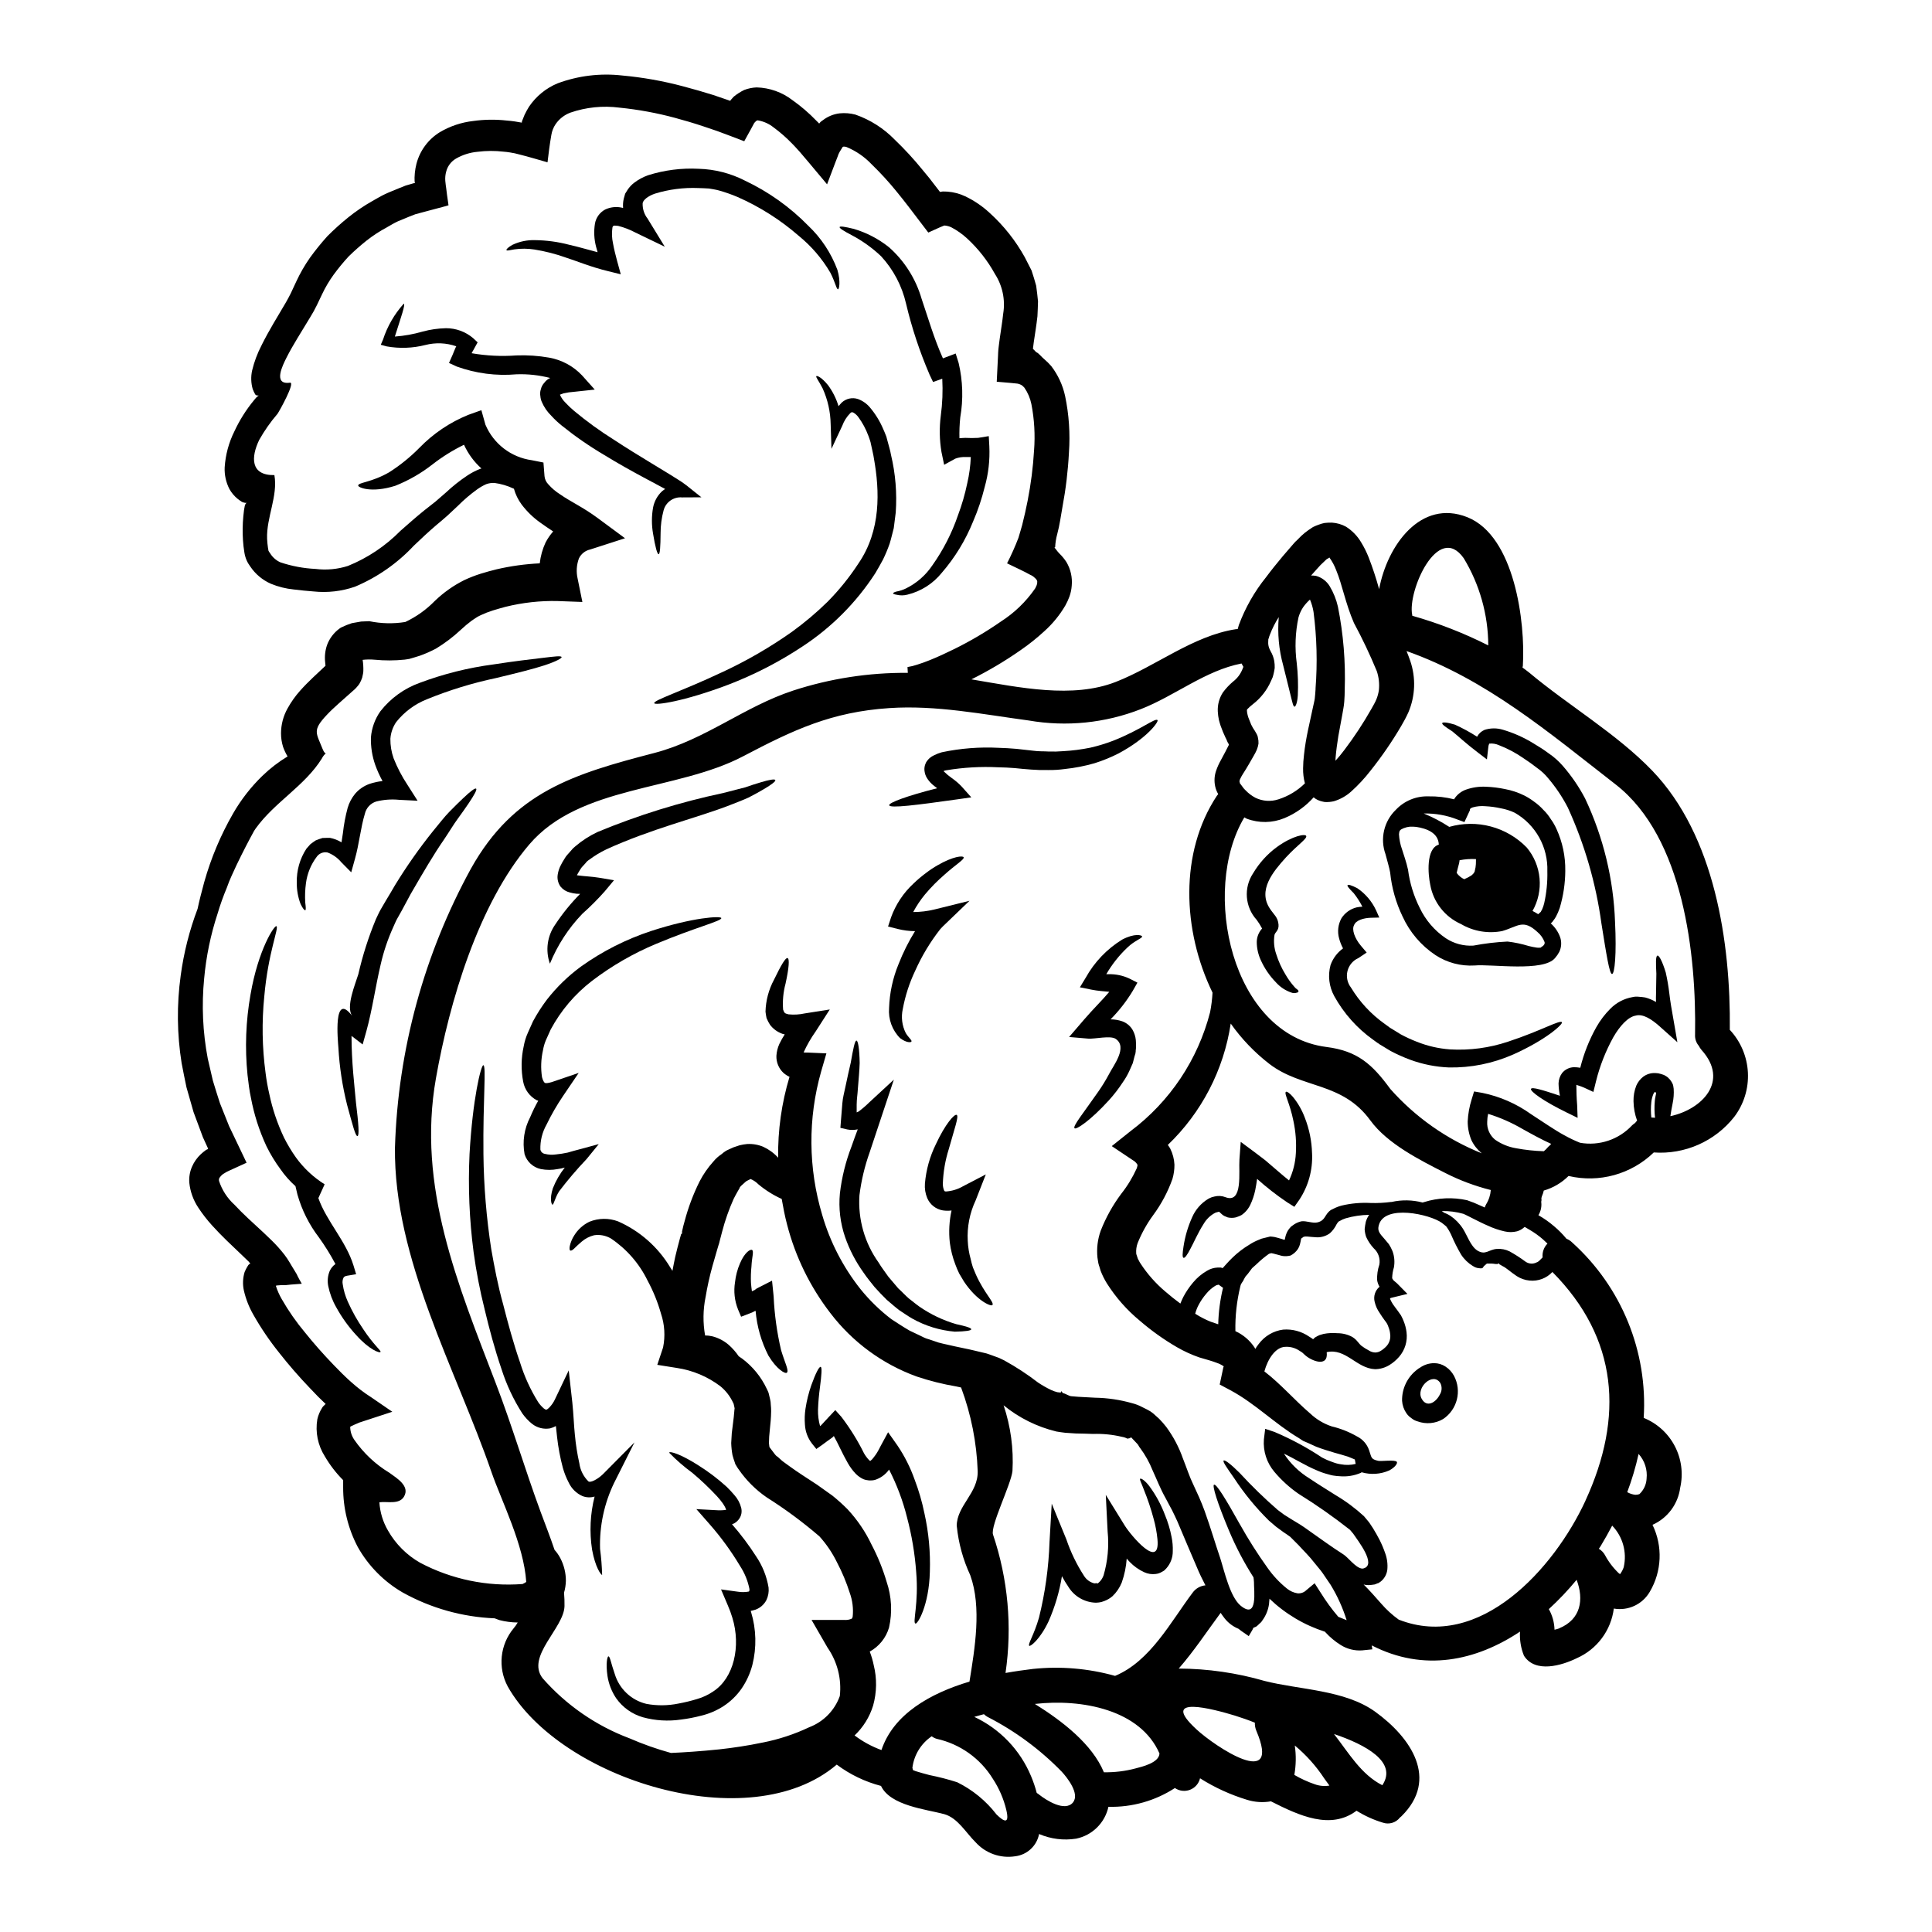 <?xml version="1.0" encoding="UTF-8"?>
<!-- Uploaded to: ICON Repo, www.svgrepo.com, Generator: ICON Repo Mixer Tools -->
<svg fill="#000000" width="800px" height="800px" version="1.1" viewBox="144 144 512 512" xmlns="http://www.w3.org/2000/svg">
 <g>
  <path d="m582.48 433.43c0 0.062-0.031 0.031-0.09 0.094v0.004c-0.031 0.113-0.098 0.219-0.188 0.301-0.301 0.703-0.496 1.449-0.582 2.211-0.152 1.367-0.152 2.746 0 4.113 0.34 0.031 0.672 0.062 0.98 0.062-0.172-1.465-0.191-2.945-0.059-4.418 0.031-0.789 0.309-1.66 0.367-2.211l-0.211-0.121-0.062-0.031c-0.059-0.031-0.031-0.031-0.059-0.031-0.031-0.004-0.098-0.004-0.098 0.027zm-345.64 88.676v0.031c-0.062 0-0.062 0-0.031 0.09 0.027 1.188 0.402 2.336 1.074 3.316 2.445 3.539 5.617 6.523 9.301 8.75 1.969 1.441 5.555 3.543 3.863 6.352-1.285 2.148-4.449 1.18-6.508 1.477h0.004c0.16 2.637 0.938 5.195 2.269 7.477 2.027 3.578 4.988 6.539 8.566 8.566 8.324 4.387 17.719 6.332 27.102 5.617 0.344-0.156 0.672-0.34 0.98-0.551-0.645-9.883-6.539-21.395-9.207-29.098-9.445-27.348-25.938-56.477-25.586-86.098h0.004c0.801-25.859 7.703-51.164 20.137-73.848 11.387-20.379 27.227-25.082 48.68-30.664 13.504-3.543 23.754-12.277 36.707-16.512v-0.004c9.809-3.195 20.07-4.781 30.387-4.695l-0.09-1.535c0.887-0.137 1.758-0.355 2.609-0.645 1.074-0.34 2.18-0.734 3.281-1.18 2.211-0.891 4.387-1.906 6.57-2.981 4.266-2.109 8.367-4.527 12.273-7.242 3.566-2.281 6.641-5.242 9.055-8.719 0.242-0.367 0.277-0.641 0.461-0.949 0.031-0.246 0.184-0.555 0.121-0.676 0.09-0.371-0.062-0.395-0.09-0.672-0.215-0.125-0.152-0.309-0.461-0.492-0.359-0.387-0.801-0.691-1.289-0.891-1.574-0.895-3.938-1.969-6.141-3.039 1.125-2.195 2.129-4.449 3.012-6.754 0.43-1.383 0.641-2.211 0.98-3.344 0.555-2.18 1.043-4.387 1.477-6.57h-0.004c0.859-4.367 1.422-8.789 1.688-13.23 0.32-4.113 0.082-8.254-0.707-12.309-0.316-1.551-0.945-3.023-1.84-4.328-0.184-0.152-0.34-0.395-0.52-0.523-0.215-0.172-0.453-0.305-0.711-0.395-0.215-0.09-0.441-0.152-0.672-0.184l-1.844-0.184-3.594-0.309c0.094-2.301 0.215-4.606 0.34-6.875 0.031-0.551 0.031-1.18 0.094-1.688l0.121-1.043 0.242-1.844c0.34-2.394 0.707-4.602 0.922-6.66h0.004c0.582-3.641-0.207-7.371-2.211-10.465-1.926-3.496-4.402-6.66-7.336-9.367-1.262-1.172-2.676-2.172-4.203-2.973-0.504-0.242-1.043-0.398-1.598-0.461-0.121 0.031-0.09-0.062-0.34 0l-1.254 0.523c-0.707 0.309-1.906 0.859-2.918 1.32-1.719-2.269-3.469-4.574-5.188-6.812-1.074-1.383-2.117-2.731-3.191-4.023v-0.004c-2.07-2.555-4.293-4.984-6.66-7.273-1.859-1.961-4.113-3.512-6.613-4.547-0.254-0.086-0.52-0.129-0.785-0.125-0.09 0.09-0.09-0.031-0.215 0.09-0.059 0-0.211 0.277-0.277 0.395l-0.551 0.895c-0.238 0.406-0.422 0.836-0.551 1.285l-0.586 1.504-2.207 5.832-4.773-5.703-2.453-2.887-1.258-1.383-0.707-0.734c-1.539-1.605-3.211-3.074-5.004-4.391-1.191-0.949-2.602-1.582-4.102-1.84-0.242-0.09-0.18 0.121-0.309 0.031-0.09 0.121-0.152 0.09-0.277 0.184l-0.121 0.152c-0.062 0.09 0.031 0-0.277 0.277l-0.891 1.656-1.781 3.223-3.711-1.414-3.441-1.285-3.711-1.258c-2.488-0.832-5.004-1.574-7.477-2.238-4.828-1.305-9.754-2.207-14.73-2.707-4.383-0.57-8.84-0.117-13.016 1.324-1.578 0.59-2.938 1.652-3.898 3.039-0.578 0.855-0.965 1.832-1.133 2.852-0.434 2.457-0.738 4.879-1.016 7.273-2.484-0.703-5.004-1.473-7.477-2.086h-0.004c-0.793-0.227-1.605-0.402-2.422-0.523-0.582-0.09-1.18-0.18-1.746-0.211h-0.004c-2.285-0.27-4.594-0.258-6.875 0.031-2 0.176-3.938 0.781-5.68 1.777-1.309 0.742-2.258 1.984-2.637 3.438-0.23 0.809-0.312 1.648-0.246 2.488 0.094 0.922 0.152 1.441 0.246 1.996l0.211 1.719 0.246 1.715 0.121 0.863 0.031 0.18-0.238 0.074-0.395 0.121c-2.211 0.582-4.387 1.18-6.57 1.75l-1.594 0.43-1.574 0.613-3.039 1.258c-1.016 0.457-1.938 1.043-2.887 1.574l0.004 0.004c-1.914 1.016-3.734 2.199-5.438 3.543-1.656 1.316-3.242 2.719-4.754 4.203-1.402 1.52-2.715 3.121-3.938 4.789-1.195 1.648-2.234 3.402-3.102 5.246l-1.352 2.84c-0.535 1.105-1.129 2.184-1.781 3.223-2.273 3.805-4.547 7.273-6.297 10.746-0.953 1.902-3.684 7.242 0.922 6.598 1.574-0.242-2.918 7.766-3.312 8.289l-0.004-0.004c-1.828 2.129-3.441 4.43-4.82 6.875-2.207 4.574-2.363 9.445 4.023 9.332 0.98 5.512-2.148 11.234-1.934 16.883 0.059 0.859 0.121 1.75 0.242 2.457l0.004-0.004c0.023 0.238 0.066 0.473 0.121 0.707 0.109 0.215 0.242 0.422 0.395 0.613 0.641 1.082 1.605 1.941 2.754 2.457 3.004 1.008 6.133 1.598 9.301 1.75 2.887 0.363 5.82 0.094 8.598-0.789 5.227-2.117 9.969-5.285 13.926-9.309 2.09-1.844 4.176-3.684 6.262-5.371l3.008-2.363c0.922-0.828 1.84-1.625 2.754-2.394v0.004c1.789-1.684 3.719-3.215 5.769-4.574 1.07-0.703 2.211-1.293 3.41-1.75 0.094-0.008 0.184-0.027 0.273-0.062-1.965-1.754-3.539-3.898-4.633-6.297-2.934 1.43-5.711 3.156-8.289 5.156-3.012 2.371-6.352 4.293-9.914 5.711-6.383 2.023-9.914 0.43-9.84-0.062 0-0.832 3.469-0.789 8.195-3.5 2.91-1.852 5.602-4.031 8.023-6.488 3.676-3.789 8.098-6.769 12.988-8.75l3.438-1.227 1.074 3.836c2.152 5.094 6.828 8.676 12.309 9.422l3.07 0.613 0.277 3.562h-0.004c0.07 0.832 0.43 1.617 1.016 2.211 0.914 1.039 1.977 1.938 3.148 2.672 2.699 1.902 6.019 3.375 9.883 6.231l7.297 5.391-9.238 2.981c-1.305 0.289-2.402 1.16-2.981 2.363-0.633 1.719-0.75 3.586-0.336 5.371l1.254 6.168-6.539-0.242 0.004-0.004c-4.66-0.105-9.316 0.414-13.844 1.535-1.133 0.309-2.332 0.641-3.406 0.98h0.004c-1.078 0.34-2.129 0.75-3.148 1.23l-0.789 0.395-0.094 0.059-0.34 0.215c-0.43 0.309-0.891 0.551-1.32 0.891l-1.352 1.074-1.445 1.285h0.004c-2.004 1.867-4.195 3.523-6.535 4.945-1.367 0.719-2.781 1.348-4.234 1.871l-1.688 0.52-0.828 0.242-0.309 0.094v0.004c-0.082 0.004-0.164 0.016-0.246 0.031l-0.336 0.059-0.645 0.094c-2.633 0.273-5.285 0.285-7.922 0.027-1.07-0.098-2.152-0.09-3.223 0.035 0.148 0.965 0.211 1.938 0.184 2.914-0.008 0.266-0.035 0.527-0.09 0.789-0.062 0.34-0.094 0.52-0.215 1.012-0.188 0.566-0.434 1.109-0.738 1.625-0.07 0.121-0.152 0.234-0.246 0.336l-0.09 0.121c-0.031 0.062-0.551 0.645-0.551 0.645l-0.125 0.121-0.242 0.246-0.523 0.461c-2.637 2.394-4.973 4.297-6.844 6.297-3.938 4.176-2.82 4.758-1.133 9.055 0.371 0.922 0.676 1.133 0.832 1.18l-0.008 0.008c-0.426 0.367-0.77 0.816-1.016 1.32-4.512 7.273-12.52 11.566-17.527 18.539-0.152 0.211-0.277 0.43-0.43 0.641-1.383 2.519-2.945 5.512-4.633 9.023-0.832 1.844-1.812 3.773-2.578 5.988h0.004c-0.957 2.277-1.789 4.602-2.488 6.969-1.824 5.555-3.012 11.301-3.543 17.125-0.699 7.094-0.379 14.25 0.953 21.254 0.43 1.906 0.891 3.867 1.352 5.832 0.582 1.969 1.227 3.961 1.875 5.988 0.789 1.969 1.574 3.992 2.426 6.078 1.504 3.148 3.039 6.383 4.633 9.699l-4.234 1.934-0.008-0.004c-0.699 0.289-1.367 0.652-1.992 1.074-0.188 0.141-0.363 0.293-0.52 0.461-0.555 0.645-0.613 0.734-0.555 1.324h-0.004c0.793 2.441 2.211 4.633 4.113 6.352 2.211 2.394 4.848 4.754 7.613 7.305l2.211 2.117c1.223 1.191 2.359 2.461 3.406 3.809 1.074 1.383 1.719 2.699 2.641 4.144l0.613 1.012 0.242 0.52c0.031 0.125 0.676 1.258 1.105 2.027l-2.856 0.215-1.445 0.152c-0.43 0-0.789 0.027-1.18 0l-1.18 0.09-0.215 0.09 0.004 0.004c0.395 1.234 0.922 2.422 1.574 3.543 1.781 3.109 3.836 6.059 6.141 8.809 2.336 2.918 4.914 5.832 7.644 8.66l2.086 2.121 1.043 1.012 0.551 0.52 0.434 0.395 0.551 0.492-0.004-0.004c1.637 1.473 3.391 2.809 5.25 3.988 1.844 1.289 3.715 2.551 5.59 3.836-2.887 0.953-5.801 1.906-8.719 2.856l-1.352 0.586-0.645 0.305c-0.152 0.047-0.297 0.129-0.418 0.23zm-20.105-37.109h-0.062c-0.336 0 0.062 0.152 0.062 0zm251.29-4.941c0.395-0.434 1.625-1.844 2.578-2.754 1.363-1.328 2.879-2.492 4.512-3.465 0.793-0.516 1.637-0.949 2.519-1.293 0.434-0.219 0.898-0.375 1.379-0.461l1.598-0.395c0.379 0.023 0.758 0.062 1.133 0.125l0.738 0.184 1.18 0.336 0.645 0.215c0.121 0 0.152-0.031 0.184-0.062 0.027-0.09 0.09-0.461 0.09-0.461h0.004c0.137-0.715 0.406-1.402 0.789-2.023 0.234-0.336 0.5-0.656 0.785-0.953l0.859-0.613c0.582-0.371 1.227-0.637 1.902-0.785 1.383-0.152 2.949 0.613 4.297 0.277 2.148-0.582 1.75-2.086 3.5-3.281l0.645-0.309v-0.004c0.711-0.371 1.465-0.66 2.238-0.859 2.492-0.586 5.059-0.812 7.613-0.676 1.816 0.059 3.633-0.035 5.434-0.273h0.152c2.707-0.605 5.516-0.551 8.199 0.152 0.137-0.055 0.281-0.098 0.43-0.121 3.676-1.148 7.59-1.32 11.355-0.492 1.223 0.406 2.422 0.891 3.59 1.445 0.371 0.152 0.738 0.309 1.105 0.488v-0.004c0.09-0.297 0.215-0.586 0.367-0.855 0.711-1.141 1.133-2.438 1.23-3.773-4.18-1.047-8.227-2.559-12.066-4.516-6.629-3.375-15.316-7.703-19.855-13.934-7.477-10.281-18.082-8.316-26.766-14.977-3.922-3.031-7.371-6.633-10.234-10.684-1.852 12.27-7.711 23.578-16.668 32.164 0.242 0.312 0.457 0.641 0.645 0.984 0.66 1.32 1.035 2.762 1.109 4.238 0.012 1.273-0.168 2.547-0.523 3.773-1.23 3.461-2.969 6.719-5.156 9.672-1.66 2.273-3.031 4.75-4.082 7.363-0.312 0.863-0.438 1.785-0.371 2.699l0.031 0.215c0.031 0.062 0.43 1.289 0.43 1.289 0.281 0.395 0.246 0.551 0.676 1.18v0.004c1.816 2.785 4.027 5.285 6.57 7.43 1.285 1.105 2.609 2.176 3.992 3.191 0.242-0.582 0.488-1.18 0.766-1.719v-0.004c0.723-1.379 1.598-2.676 2.606-3.863 1.035-1.246 2.281-2.297 3.684-3.102 0.855-0.523 1.828-0.816 2.828-0.859 0.273-0.016 0.551-0.016 0.824 0l0.309 0.09c0.066 0.027 0.133 0.047 0.203 0.059zm84.594-19.043c-0.062 0.18-0.094 0.367-0.152 0.582 0.09-0.121 0.027 1.32-0.062 0.672 0.23 1.305-0.02 2.648-0.707 3.777 1.473 0.836 2.859 1.812 4.141 2.914 1.195 1.004 2.297 2.113 3.289 3.32 0.574 0.227 1.098 0.57 1.535 1.008 13.074 11.789 20.047 28.902 18.934 46.469 3.547 1.434 6.469 4.082 8.238 7.473 1.773 3.391 2.281 7.297 1.434 11.027-0.562 4.336-3.344 8.066-7.336 9.84 2.758 5.672 2.481 12.348-0.738 17.773-1.934 3.316-5.731 5.082-9.516 4.418-0.734 5.793-4.449 10.777-9.789 13.141-4.023 1.969-11.02 4.051-14.027-0.645v-0.004c-0.816-2.023-1.176-4.203-1.043-6.383-11.637 7.734-25.445 10.773-39.289 3.652l0.152 1.043-2.699 0.277c-2.008 0.145-4.012-0.363-5.711-1.441-1.473-0.922-2.812-2.039-3.988-3.32-0.062-0.059-0.094-0.121-0.152-0.18-5.504-1.762-10.531-4.754-14.707-8.75-0.031 0.461-0.059 0.922-0.121 1.414-0.211 1.527-0.789 2.981-1.688 4.234l-0.367 0.523c-0.086 0.098-0.18 0.191-0.277 0.277-0.051 0.043-0.102 0.086-0.156 0.121l-0.152 0.152c-0.238 0.246-0.492 0.473-0.77 0.68-0.211 0.121-0.488 0.18-0.734 0.309-0.09 0.18-0.152 0.336-0.242 0.52l-0.984 1.688-1.902-1.32c-0.277-0.184-0.523-0.395-0.789-0.613-1.426-0.578-2.68-1.512-3.652-2.707-0.395-0.52-0.789-1.043-1.105-1.531-3.652 4.941-7.086 10.16-11.113 14.766h0.004c7.695 0.031 15.352 1.137 22.746 3.281 9.301 2.363 21.207 2.336 29.281 8.133 9.547 6.875 16.977 17.898 7 27.719-0.121 0.121-0.277 0.215-0.395 0.34l-0.004-0.004c-1.07 1.395-2.918 1.938-4.574 1.352-2.441-0.738-4.773-1.797-6.934-3.148-6.875 5.156-15.164 1.32-22.684-2.488-2.102 0.371-4.258 0.234-6.297-0.395-4.402-1.332-8.605-3.254-12.492-5.711-0.328 1.391-1.32 2.527-2.652 3.043-1.332 0.516-2.832 0.344-4.008-0.465-5.234 3.402-11.379 5.137-17.617 4.977-0.93 4.25-4.273 7.559-8.535 8.438-3.328 0.531-6.742 0.105-9.84-1.227-0.605 3.141-3.176 5.527-6.352 5.902-3.894 0.605-7.828-0.789-10.469-3.711-2.578-2.519-4.723-6.445-8.316-7.457-4.758-1.289-14.273-2.211-16.758-7.477l-0.004-0.004c-4.238-1.105-8.219-3.023-11.727-5.648-23.172 19.766-73.387 3.836-87.199-20.719h0.004c-2.672-4.973-2.047-11.074 1.574-15.406 0.406-0.477 0.766-0.988 1.074-1.535-1.648-0.012-3.289-0.227-4.883-0.645-0.461-0.152-0.828-0.309-1.227-0.461-8.547-0.344-16.895-2.688-24.367-6.844-4.981-2.883-9.094-7.047-11.91-12.062-2.57-4.883-3.898-10.324-3.871-15.84v-1.871c-1.879-1.883-3.508-4-4.848-6.297-1.859-2.922-2.57-6.426-1.996-9.84 0.242-1.066 0.668-2.082 1.258-3.008 0.074-0.141 0.168-0.273 0.277-0.391l0.184-0.184 0.371-0.367 0.121-0.062c0-0.031-0.062-0.059-0.09-0.121l-1.906-1.844-2.207-2.301c-2.918-3.039-5.59-6.137-8.105-9.328v-0.004c-2.562-3.184-4.863-6.574-6.875-10.133-1.137-1.984-1.973-4.125-2.488-6.352-0.359-1.625-0.297-3.316 0.188-4.91 0.219-0.535 0.48-1.047 0.785-1.535l0.215-0.336c0.043-0.059 0.098-0.109 0.156-0.152 0.184-0.184 0.09-0.094 0.184-0.125 0.242 0 0.148-0.121 0.027-0.277-0.078-0.125-0.168-0.238-0.273-0.34l-1.812-1.746c-2.641-2.516-5.371-5.035-7.918-7.871-1.328-1.461-2.539-3.023-3.621-4.668-1.324-1.973-2.144-4.238-2.394-6.598-0.117-1.461 0.125-2.926 0.707-4.266 0.543-1.254 1.336-2.383 2.332-3.316 0.426-0.395 0.879-0.766 1.352-1.105 0.152-0.094 0.152-0.062 0.211-0.121 0.125-0.062 0.246-0.094 0.371-0.152-0.035-0.184-0.098-0.363-0.188-0.527-0.395-0.859-0.789-1.719-1.18-2.578-0.863-2.269-1.688-4.512-2.488-6.691-0.645-2.238-1.258-4.422-1.875-6.57-0.457-2.176-0.891-4.328-1.285-6.414-1.227-7.68-1.309-15.496-0.242-23.203 0.812-6.043 2.316-11.977 4.477-17.68 0.43-2.055 1.043-4.453 1.777-7.152h0.004c1.789-6.34 4.356-12.43 7.644-18.141 2.102-3.648 4.703-6.988 7.727-9.926 2.027-1.965 4.273-3.695 6.691-5.156-0.473-0.797-0.871-1.641-1.184-2.516-0.367-1.172-0.555-2.391-0.551-3.621 0.008-2.301 0.598-4.559 1.719-6.566 0.934-1.695 2.055-3.281 3.344-4.727 2.242-2.519 4.668-4.637 6.723-6.602l-0.09-0.953v0.004c-0.176-1.555 0.004-3.125 0.52-4.602 0.656-1.738 1.809-3.242 3.312-4.332l0.309-0.211 0.125-0.062c0.91-0.449 1.855-0.828 2.824-1.137 0.789-0.152 1.656-0.309 2.457-0.43l2.148-0.09c3.141 0.648 6.375 0.723 9.543 0.211 2.922-1.379 5.574-3.269 7.828-5.586 2.305-2.219 4.934-4.078 7.793-5.508 1.406-0.656 2.852-1.223 4.332-1.691 1.473-0.461 2.856-0.832 4.266-1.18 3.75-0.867 7.57-1.395 11.414-1.574 0.207-1.906 0.727-3.769 1.535-5.512 0.555-1.059 1.23-2.051 2.023-2.945-1.18-0.789-2.332-1.535-3.5-2.394-1.844-1.324-3.477-2.914-4.848-4.723-0.938-1.262-1.637-2.688-2.055-4.203-0.055-0.012-0.109-0.035-0.156-0.062-1.59-0.746-3.289-1.242-5.031-1.473-0.742-0.031-1.484 0.086-2.184 0.336-0.852 0.387-1.664 0.859-2.422 1.41-1.805 1.305-3.496 2.754-5.066 4.332-0.891 0.828-1.812 1.719-2.754 2.578-0.945 0.859-1.969 1.688-2.981 2.547-1.934 1.656-3.898 3.469-5.902 5.402h-0.004c-4.379 4.691-9.703 8.406-15.621 10.895-3.527 1.219-7.277 1.652-10.988 1.258-1.812-0.121-3.344-0.309-5.246-0.523-2.07-0.207-4.098-0.711-6.019-1.5-2.234-0.973-4.144-2.566-5.5-4.59-0.406-0.539-0.746-1.125-1.012-1.75-0.266-0.648-0.453-1.332-0.555-2.027-0.176-1.055-0.297-2.121-0.363-3.191-0.137-2.098-0.105-4.203 0.09-6.297l0.184-1.656 0.184-1.043h0.004c0.039-0.293 0.168-0.566 0.363-0.789 0.031-0.059 0.125-0.059 0.215-0.09h0.004c-0.344 0.012-0.688-0.039-1.012-0.152-0.094-0.031-0.246-0.121-0.371-0.152v-0.004c-0.148-0.133-0.312-0.246-0.492-0.336l-0.645-0.492c-0.859-0.711-1.574-1.574-2.117-2.547-0.91-1.773-1.344-3.75-1.258-5.738 0.215-3.324 1.09-6.574 2.578-9.555 1.363-2.941 3.094-5.695 5.156-8.195l0.582-0.703c0.117-0.121 0.242-0.234 0.371-0.34 0.09-0.09 0.336-0.211 0.336-0.242-0.176 0.004-0.348-0.004-0.52-0.031-0.102-0.031-0.195-0.082-0.277-0.152-0.062-0.031-0.094-0.09-0.152-0.152v-0.004c-0.25-0.441-0.465-0.902-0.645-1.379-0.461-1.602-0.512-3.289-0.156-4.914 0.555-2.312 1.391-4.551 2.488-6.66 1.969-3.992 4.293-7.672 6.41-11.297 0.492-0.859 1.043-1.871 1.352-2.516l1.445-3.102v0.004c1.016-2.203 2.231-4.312 3.621-6.301 1.434-1.988 2.977-3.898 4.621-5.719 1.766-1.777 3.633-3.457 5.586-5.027 1.984-1.594 4.094-3.023 6.309-4.277 1.102-0.613 2.207-1.289 3.375-1.844 1.164-0.551 2.426-1.016 3.625-1.535l1.84-0.734 1.906-0.555 0.551-0.152c0.094 0 0-0.121 0-0.18l-0.027-0.125c-0.031 0.031-0.031 0.062-0.031 0.125h-0.004c-0.086-1.652 0.078-3.305 0.488-4.906 0.91-3.473 3.117-6.461 6.172-8.348 2.719-1.613 5.754-2.629 8.898-2.981 2.918-0.406 5.879-0.449 8.809-0.121 0.707 0.031 1.445 0.152 2.18 0.242l1.492 0.254c0.121 0 0.277 0.059 0.371 0.059 0-0.121 0.031-0.211 0.031-0.336l0.703-1.75c0.355-0.738 0.75-1.457 1.18-2.148 1.863-2.75 4.488-4.894 7.555-6.172 5.457-2.027 11.312-2.742 17.094-2.086 5.477 0.496 10.898 1.461 16.211 2.883 2.668 0.703 5.34 1.473 7.977 2.297l3.961 1.355 0.43 0.152c0.062 0 0.094 0.027 0.125 0.027l0.027-0.09c0-0.09 0.246-0.309 0.371-0.461l0.492-0.551-0.004 0.004c0.859-0.703 1.797-1.301 2.793-1.785 1.051-0.398 2.16-0.625 3.285-0.672 3.438 0.094 6.758 1.273 9.484 3.375 2.273 1.605 4.391 3.426 6.324 5.434l0.703 0.703c0.031 0.031 0.062 0.152 0.094 0.062l0.027-0.094s0-0.027 0.094-0.09l0.184-0.215c0.059-0.059 0-0.027 0.18-0.152l0.461-0.336h0.004c1.285-0.988 2.812-1.613 4.422-1.812 1.41-0.145 2.836-0.031 4.207 0.336 3.934 1.375 7.496 3.644 10.402 6.633 2.644 2.531 5.125 5.227 7.426 8.07 1.18 1.383 2.301 2.789 3.379 4.234l1.18 1.535c0.094 0-0.09 0.031 0.309-0.031l0.395-0.062c0.309 0 0.859 0 1.285 0.031 1.629 0.117 3.219 0.535 4.695 1.23 2.422 1.152 4.648 2.676 6.602 4.508 3.672 3.344 6.769 7.266 9.18 11.605l1.812 3.543c0.43 1.32 0.859 2.668 1.227 4.051 0.211 1.383 0.336 2.754 0.488 4.144-0.059 1.32-0.059 2.641-0.152 3.938-0.277 2.519-0.672 4.758-0.98 6.938l-0.215 1.688 0.863 0.891c0.672 0.242 1.441 1.32 2.144 1.871l-0.004-0.004c0.656 0.559 1.273 1.164 1.84 1.812 1.801 2.348 3.059 5.062 3.684 7.949 1.027 4.922 1.371 9.965 1.016 14.98-0.25 4.844-0.824 9.66-1.719 14.426-0.43 2.394-0.734 4.785-1.383 7.184-0.312 1.133-0.496 2.297-0.551 3.469 0 0.031-0.371 0.059 0 0.309 0.027 0 0.582 0.828 1.102 1.352v-0.004c0.707 0.688 1.336 1.449 1.875 2.269 1.129 1.898 1.625 4.102 1.414 6.301-0.07 0.984-0.277 1.953-0.613 2.883-0.297 0.805-0.656 1.582-1.074 2.332-1.488 2.547-3.363 4.844-5.559 6.816-1.965 1.812-4.059 3.484-6.262 5.004-4.16 2.91-8.531 5.504-13.078 7.766 12.895 2.176 26.797 5.156 38.277 0.672 10.652-4.172 20.414-12.203 31.801-13.965 0.16-0.027 0.324-0.035 0.488-0.031 0.094-0.395 0.215-0.734 0.309-1.074 1.703-4.586 4.141-8.867 7.215-12.676 1.414-1.906 2.887-3.715 4.387-5.512l2.301-2.672 0.582-0.672 0.309-0.34 0.121-0.152 0.434-0.395 1.223-1.227h0.004c0.594-0.559 1.23-1.074 1.902-1.535l1.18-0.789h0.004c0.477-0.234 0.969-0.438 1.469-0.613 0.512-0.199 1.039-0.355 1.578-0.461 0.652-0.074 1.309-0.105 1.965-0.09 1.305 0.078 2.574 0.445 3.719 1.074 1.648 1.043 3.023 2.461 4.016 4.141 0.77 1.254 1.426 2.57 1.969 3.938 1.078 2.773 2.008 5.602 2.797 8.473 2.148-11.602 11.047-23.973 23.387-19.062 12.523 5.004 15.41 27.84 14.703 39.379l-0.094 0.461c0.582 0.43 1.18 0.859 1.75 1.32 10.434 8.75 23.203 16.207 32.625 26 16.574 17.215 20.809 45.516 20.566 68.691 2.879 3.09 4.578 7.094 4.793 11.312 0.215 4.215-1.062 8.371-3.609 11.738-5.106 6.492-13.098 10.031-21.336 9.445-5.977 5.789-14.488 8.137-22.586 6.231-1.832 1.824-4.09 3.152-6.57 3.871-0.094 0.465-0.238 0.914-0.43 1.348-0.012 0.051-0.031 0.102-0.055 0.148zm34.039-21.211c8.438-1.812 15.711-9.301 8.266-17.555-0.289-0.34-0.535-0.711-0.734-1.105-0.688-0.812-1.039-1.855-0.98-2.918 0.367-21.18-3.012-52.27-20.996-66.297-17.898-13.906-34.242-27.871-55.465-35.391 0.34 0.859 0.676 1.684 0.984 2.606 1.523 4.449 1.348 9.305-0.492 13.629-0.395 0.891-0.523 1.074-0.922 1.875l-0.98 1.746c-2.43 4.141-5.148 8.098-8.137 11.848-1.535 1.988-3.25 3.832-5.117 5.512-1.312 1.188-2.875 2.066-4.57 2.578-0.781 0.188-1.59 0.258-2.394 0.215l-0.211-0.031h-0.004c-0.141-0.039-0.281-0.07-0.426-0.094-0.656-0.133-1.277-0.383-1.844-0.734-0.176-0.113-0.344-0.246-0.492-0.395-2.133 2.394-4.773 4.277-7.734 5.512-3.203 1.328-6.793 1.383-10.035 0.152-0.215-0.094-0.395-0.246-0.613-0.34-11.574 19.316-3.523 57.625 21.77 60.848 8.227 1.043 12.121 4.574 16.883 11.078l-0.004 0.004c6.652 7.512 14.965 13.367 24.277 17.098-1.164-0.949-2.106-2.144-2.754-3.5-0.648-1.566-0.98-3.246-0.98-4.945 0.094-1.98 0.445-3.941 1.043-5.832l0.645-2.117 2.176 0.371c4.656 0.953 9.062 2.879 12.922 5.648 3.41 2.207 6.262 4.203 8.812 5.586l0.004-0.004c1.344 0.758 2.738 1.422 4.172 1.996 5.09 0.902 10.293-0.844 13.809-4.637 0.25-0.223 0.512-0.426 0.789-0.613 0.156-0.219 0.332-0.422 0.523-0.613-0.605-1.652-0.926-3.394-0.953-5.156-0.027-1.406 0.223-2.805 0.734-4.113 0.395-0.914 1.008-1.711 1.785-2.332 0.941-0.715 2.102-1.074 3.281-1.012 0.5 0.004 0.996 0.09 1.473 0.246l0.645 0.211 0.152 0.062 0.027 0.004 0.43 0.242 0.059 0.031 0.184 0.121c0.156 0.098 0.301 0.211 0.43 0.34 0.363 0.328 0.676 0.711 0.922 1.137 0.121 0.211 0.246 0.488 0.309 0.613l0.094 0.367 0.121 0.789c0.086 1.293-0.008 2.598-0.277 3.867-0.266 1.332-0.48 2.527-0.602 3.418zm-6.297 96.07c0.266-2.391-0.504-4.781-2.117-6.566-0.762 3.441-1.766 6.828-3.008 10.129 0.66 0.379 1.391 0.621 2.148 0.703 0.367 0.004 0.73-0.055 1.074-0.18 1.137-1.062 1.82-2.519 1.906-4.07zm-6.047 23.391c0.883-3.938-0.27-8.055-3.07-10.957-0.953 1.812-1.969 3.621-3.039 5.398-0.152 0.246-0.34 0.492-0.492 0.734v0.004c0.664 0.395 1.215 0.957 1.598 1.629 0.965 1.816 2.219 3.465 3.715 4.879l0.309 0.211-0.004 0.004c0.43-0.574 0.762-1.211 0.988-1.887zm-10.16-17.559c10.234-22.223 8.66-43.031-8.75-60.613-1.555 1.668-3.805 2.508-6.074 2.269-1.207-0.117-2.363-0.523-3.379-1.18-1.715-1.137-2.789-2.211-3.742-2.641-0.371-0.242-0.859-0.492-0.859-0.492-0.094 0.031 0.059-0.395-0.215-0.184-0.461 0.281-1.18 0-1.812 0h-1.289l-0.703 0.613c-0.09 0-0.371 0.586-0.523 0.613h-0.004c-0.27 0.051-0.551 0.051-0.824 0-0.359-0.027-0.711-0.109-1.043-0.246l-0.613-0.34v0.004c-1.246-0.758-2.309-1.785-3.102-3.008-0.992-1.691-1.871-3.445-2.637-5.25-0.363-0.793-0.809-1.543-1.324-2.242-0.395-0.309-0.734-0.645-1.18-0.953-3.07-2.238-15.289-5.031-16.695 0.707-0.34 1.32 0.059 1.969 1.535 3.59 0.336 0.371 0.734 0.891 1.133 1.352 0.387 0.594 0.715 1.219 0.98 1.875 0.504 1.375 0.629 2.859 0.367 4.297-0.273 0.895-0.43 1.82-0.461 2.758-0.031 0.152 0.152 0.367 0.309 0.613 0.246 0.277 0.676 0.551 0.984 0.859l2.754 2.793-3.633 0.879-0.738 0.18c-0.066 0.023-0.125 0.055-0.184 0.094-0.043 0.062-0.059 0.141-0.031 0.211 0.203 0.461 0.438 0.902 0.707 1.324 0.395 0.582 0.863 1.18 1.352 1.844 0.246 0.367 0.492 0.672 0.832 1.18h-0.004c0.25 0.465 0.477 0.949 0.672 1.441 0.398 0.961 0.664 1.973 0.789 3.008 0.301 2.352-0.414 4.719-1.969 6.508-0.75 0.867-1.629 1.609-2.606 2.207-1.141 0.691-2.445 1.062-3.781 1.074-4.91-0.211-7.734-5.648-12.801-4.512 0.492 4.172-4.109 2.336-5.859 0.672l-0.523-0.488c-0.121-0.094-0.152-0.125-0.242-0.184l-0.492-0.309v0.004c-1.145-0.812-2.535-1.203-3.938-1.105-2.457 0.121-4.512 3.039-5.465 6.508 4.356 3.344 7.949 7.555 12.094 11.113l0.004-0.004c1.641 1.574 3.613 2.758 5.769 3.469 2.356 0.562 4.621 1.465 6.719 2.672 1.477 0.742 2.606 2.031 3.148 3.59 0.703 1.906 0.367 2.398 2.426 2.859 0.766 0.18 4.543-0.371 4.941 0.277 0.215 0.277-0.211 1.285-1.996 2.269v-0.004c-2.312 1.023-4.906 1.195-7.332 0.492-0.062 0.059-0.152 0.09-0.215 0.152l-0.004 0.004c-1.77 0.758-3.699 1.066-5.617 0.887-0.504-0.02-1.004-0.07-1.504-0.152-0.309-0.035-0.617-0.098-0.918-0.184l-0.676-0.184-0.004-0.004c-1.039-0.27-2.059-0.629-3.039-1.074-2.945-1.227-5.707-3.008-8.625-4.387h0.004c1.742 2.664 4.055 4.906 6.769 6.566 2.176 1.473 4.543 2.918 6.965 4.453 2.68 1.586 5.188 3.449 7.481 5.555l1.379 1.656 1.016 1.535c0.645 1.043 1.227 2.09 1.777 3.148 0.555 1.113 1.039 2.262 1.445 3.438 0.516 1.391 0.715 2.879 0.582 4.356-0.125 1.129-0.648 2.172-1.477 2.949l-0.367 0.309c-0.277 0.184-0.461 0.277-0.523 0.34-0.031 0-0.059 0-0.059 0.027v-0.004c-0.051 0.004-0.105 0.016-0.152 0.031l-0.371 0.152v0.004c-0.129 0.055-0.258 0.109-0.395 0.152-0.285 0.059-0.57 0.098-0.859 0.121-0.531 0.078-1.066 0.078-1.594 0l-0.492-0.121c1.535 1.535 3.148 3.344 4.695 5.117 1.367 1.574 2.914 2.984 4.606 4.203 21.461 8.438 41.188-13.539 49.484-31.496zm-6.969 33.824c5.801-2.398 6.602-7.644 4.637-12.863-2.273 2.762-4.734 5.356-7.367 7.769 0.941 1.668 1.461 3.543 1.508 5.461 0.398-0.105 0.828-0.195 1.227-0.348zm-2.363-128.09c0.066-0.113 0.148-0.215 0.246-0.305-2.394-1.074-4.973-2.488-7.672-3.992-2.848-1.66-5.875-2.988-9.027-3.961-0.152 0.676-0.234 1.367-0.242 2.059-0.121 1.84 0.656 3.625 2.086 4.789 1.66 1.16 3.559 1.938 5.559 2.269 2.43 0.453 4.891 0.715 7.363 0.789 0.418-0.34 0.797-0.723 1.137-1.141 0.172-0.18 0.355-0.344 0.555-0.492zm-0.734 26.121c-0.395-0.367-0.789-0.766-1.18-1.105-1.086-0.949-2.258-1.793-3.5-2.516l-0.891-0.523-0.395-0.242c-0.09-0.062-0.211 0.09-0.211 0.09-0.539 0.484-1.18 0.844-1.875 1.047-1.074 0.27-2.199 0.281-3.281 0.027-1.547-0.344-3.051-0.859-4.484-1.535-1.32-0.551-2.488-1.18-3.59-1.715-1.102-0.535-2.269-1.18-2.887-1.414h0.004c-1.863-0.527-3.797-0.773-5.731-0.73 0.215 0.125 0.422 0.27 0.613 0.43 0.594 0.207 1.16 0.484 1.688 0.832 1.324 0.898 2.453 2.055 3.316 3.402 1.137 1.75 2.027 4.637 3.836 5.801 2.148 1.32 3.008-0.277 5.156-0.43v0.004c1.164-0.094 2.328 0.129 3.375 0.645 1.473 0.816 2.887 1.727 4.238 2.731 0.871 0.609 2.008 0.676 2.945 0.184 0.461-0.121 0.922-0.641 1.574-1.32-0.137-1.344 0.332-2.68 1.281-3.644zm-15.68-158.52c-0.035-8.152-2.281-16.141-6.508-23.113-6.844-9.668-14.918 8.781-13.656 14.98 0.02 0.09 0.031 0.184 0.027 0.277 6.945 1.965 13.691 4.598 20.137 7.856zm-26.984 185.72c0.797-0.875 1.156-2.059 0.984-3.227-0.055-0.645-0.211-1.273-0.461-1.871-0.184-0.613-0.5-1.176-0.918-1.656-0.461-0.645-0.984-1.352-1.445-2.117v-0.004c-0.617-0.875-1.055-1.867-1.289-2.914-0.348-1.41 0.105-2.894 1.184-3.871 0.047-0.02 0.086-0.051 0.121-0.09-0.336-0.539-0.559-1.148-0.645-1.777-0.059-1.387 0.141-2.769 0.586-4.082 0.293-1.602-0.266-3.242-1.477-4.332-0.836-0.895-1.52-1.918-2.023-3.035-0.223-0.664-0.355-1.355-0.395-2.055 0.07-0.652 0.172-1.297 0.309-1.938 0.191-0.66 0.492-1.281 0.887-1.844-2.106 0.027-4.203 0.336-6.231 0.922-0.551 0.172-1.078 0.41-1.574 0.707l-0.34 0.18c0 0.031-0.031 0.062-0.09 0.125l0.004 0.004c-0.152 0.172-0.281 0.355-0.395 0.551-0.434 0.906-1.039 1.719-1.781 2.394-0.988 0.715-2.184 1.094-3.406 1.074-2.207-0.09-3.379-0.492-3.863 0.094-0.523 0.395-0.246 0-0.461 0.828l-0.062 0.34-0.004-0.004c-0.039 0.219-0.09 0.434-0.152 0.645-0.113 0.418-0.285 0.816-0.52 1.184-0.492 0.742-1.172 1.344-1.969 1.746-0.66 0.164-1.348 0.207-2.023 0.125-0.332-0.055-0.664-0.137-0.984-0.246l-0.582-0.152c-0.492-0.152-1.32-0.34-1.504-0.367 0 0-0.34 0.09-0.613 0.18-1.16 0.828-2.258 1.742-3.281 2.734-0.371 0.34-0.789 0.707-1.199 1.074-0.367 0.492-0.703 0.922-1.102 1.477-0.215 0.242-0.395 0.43-0.613 0.703-0.152 0.309-0.309 0.461-0.461 0.789-0.246 0.703-0.766 0.953-0.922 1.812l-0.004-0.004c-0.953 3.894-1.395 7.898-1.316 11.91 2.082 0.945 3.856 2.465 5.106 4.379 0.062 0.09 0.09 0.242 0.152 0.34 0.277-0.43 0.582-0.891 0.922-1.324v0.004c1.555-2.094 3.891-3.469 6.473-3.809 2.438-0.191 4.863 0.457 6.879 1.844l0.676 0.43 0.336 0.246 0.062 0.031 0.062-0.062c0.18-0.152 0.18-0.242 0.461-0.43 0.379-0.23 0.773-0.434 1.18-0.613l1.074-0.309c1.203-0.234 2.434-0.297 3.652-0.184 1.395-0.004 2.766 0.344 3.988 1.012 0.352 0.23 0.684 0.492 0.984 0.785l0.613 0.707v0.004c0.215 0.273 0.449 0.531 0.703 0.766 0.637 0.488 1.316 0.918 2.027 1.289 0.5 0.336 1.086 0.527 1.691 0.551 0.52-0.004 1.027-0.152 1.469-0.43 0.562-0.344 1.07-0.762 1.52-1.238zm-1.102 116.36c4.141-6.199-4.547-10.801-12.801-13.594 3.93 5.043 7.172 10.719 12.801 13.574zm-0.906-290.2c0.184-1.707-0.004-3.434-0.551-5.062-1.801-4.359-3.824-8.625-6.062-12.777-2.269-5.25-3.07-10.066-4.695-13.969-0.453-1.203-1.059-2.336-1.812-3.375-0.062 0.059-0.152 0.121-0.215 0.18-0.332 0.141-0.625 0.348-0.859 0.617l-1.289 1.227-0.891 0.984-1.594 1.777c0.441-0.012 0.883 0.02 1.316 0.094 1.512 0.414 2.809 1.395 3.621 2.734 1.008 1.684 1.746 3.516 2.18 5.43 1.449 7.242 2.051 14.629 1.801 22.012 0 1.016-0.031 1.906-0.121 3.148-0.121 1.504-0.34 2.238-0.492 3.281-0.367 1.906-0.703 3.836-1.074 5.832-0.309 1.934-0.582 3.898-0.734 5.769-0.031 0.277 0 0.492-0.031 0.789h-0.004c0.828-0.898 1.605-1.844 2.336-2.824 2.644-3.484 5.051-7.144 7.207-10.953l0.734-1.32c0.23-0.418 0.434-0.848 0.613-1.289 0.293-0.742 0.5-1.516 0.617-2.305zm-4.051 232.72c3.562-0.98-1.594-7.457-2.754-9.207l-0.859-1.016 0.004 0.004c-4.359-3.438-8.91-6.625-13.629-9.547-2.375-1.641-4.523-3.594-6.387-5.801-2.035-2.391-3.039-5.492-2.793-8.625l0.34-2.793 2.484 0.832c4.398 1.863 8.617 4.133 12.594 6.781 0.836 0.449 1.711 0.832 2.609 1.137l0.676 0.242h0.004c0.16 0.062 0.324 0.113 0.492 0.156 0.387 0.113 0.781 0.195 1.18 0.246 1.305 0.254 2.644 0.223 3.938-0.094l-0.215-1.18c-0.582-0.242-1.133-0.461-1.777-0.734-1.105-0.371-2.426-0.707-3.684-1.074-1.473-0.461-3.223-0.953-4.785-1.574-0.707-0.309-1.414-0.645-2.148-0.98l-1.082-0.461-0.152-0.062-0.395-0.242-0.281-0.184-0.551-0.367c-6.262-3.715-11.633-9.211-18.141-12.68l-2.82-1.504 0.953-4.484c0.027-0.121 0.09-0.211 0.121-0.34v0.004c-0.57-0.391-1.188-0.703-1.844-0.922-1.258-0.488-2.754-0.891-4.637-1.441-2.047-0.711-4.023-1.613-5.902-2.699-3.504-2.031-6.812-4.391-9.875-7.039-3.41-2.816-6.352-6.152-8.715-9.887-0.66-1.059-1.215-2.18-1.66-3.344l-0.367-1.227-0.062-0.152-0.152-0.551-0.09-0.492-0.152-0.984-0.004-0.004c-0.266-2.438 0.027-4.902 0.859-7.211 1.363-3.481 3.191-6.766 5.43-9.762 1.648-2.082 3.031-4.359 4.125-6.781 0.246-0.832 0.184-0.863 0.184-0.922l0.004 0.004c-0.297-0.52-0.73-0.945-1.258-1.23l-5.559-3.715 5.004-3.992c10.402-7.805 17.828-18.922 21.059-31.52 0.332-1.703 0.543-3.426 0.641-5.16-8.012-16.48-8.777-37.137 1.137-52.148 0.117-0.16 0.238-0.312 0.371-0.461-0.363-0.609-0.629-1.273-0.789-1.965-0.316-1.395-0.246-2.852 0.215-4.203 0.348-1.016 0.789-1.992 1.32-2.918 0.43-0.789 0.789-1.473 1.133-2.117 0.348-0.645 0.613-1.227 0.953-1.875-0.027-0.145-0.09-0.277-0.184-0.395-0.309-0.461-0.395-0.984-0.703-1.473v0.004c-0.496-1.043-0.938-2.109-1.32-3.195-0.152-0.523-0.246-0.738-0.434-1.477-0.164-0.746-0.266-1.504-0.305-2.269-0.098-1.789 0.379-3.559 1.352-5.062 0.785-1.062 1.691-2.031 2.703-2.883 1.09-0.836 1.938-1.949 2.453-3.227l0.277-0.676c-0.039-0.074-0.078-0.145-0.121-0.211l-0.371-0.676c-9.578 1.844-17.648 8.566-26.676 12.09-9.449 3.703-19.738 4.746-29.738 3.012-12.156-1.629-24.586-4.113-36.891-3.285-15.379 1.016-25.445 5.769-38.77 12.77-17.613 9.266-43.238 7.641-56.668 23.355-13.504 15.809-21.18 41.773-24.742 61.941-5.094 28.734 5.801 54.633 15.902 81 4.297 11.203 7.672 22.652 11.809 33.887 1.258 3.379 2.578 6.754 3.715 10.133v-0.004c0.605 0.668 1.121 1.41 1.535 2.207 0.961 1.84 1.465 3.883 1.469 5.957-0.023 1.082-0.188 2.152-0.492 3.191 0.105 1.18 0.145 2.359 0.125 3.543-0.121 5.832-10.281 13.324-5.797 19.125h-0.004c6.258 7.125 14.176 12.598 23.051 15.93 3.555 1.547 7.219 2.84 10.957 3.867 3.5-0.152 7.797-0.434 12.832-0.953 3.543-0.395 7.426-0.953 11.508-1.812v0.004c4.258-0.836 8.391-2.199 12.309-4.055 3.781-1.438 6.742-4.457 8.105-8.266 0.508-4.531-0.648-9.09-3.254-12.832l-4.234-7.336h8.66-0.004c0.684 0.059 1.371-0.059 1.996-0.336 0.121-0.152 0.031 0.027 0.242-0.492 0.23-2.16-0.039-4.344-0.785-6.383-0.879-2.762-1.996-5.441-3.348-8.008-1.227-2.523-2.805-4.859-4.688-6.941-4.406-3.785-9.082-7.242-13.996-10.344-2.883-1.988-5.383-4.484-7.375-7.367l-0.309-0.434-0.062-0.121c-0.031 0-0.309-0.52-0.488-0.789-0.004-0.031-0.012-0.062-0.031-0.09l-0.031-0.031c-0.031-0.133-0.074-0.266-0.121-0.395-0.246-0.645-0.43-1.289-0.613-1.938v0.004c-0.195-1.066-0.309-2.141-0.34-3.223 0.062-0.895 0.09-1.812 0.152-2.609l0.277-2.238c0.184-1.383 0.34-2.754 0.395-3.625-0.004-0.121 0.004-0.246 0.027-0.367 0.07-0.199 0.07-0.414 0-0.613l-0.211-0.953-0.094-0.184h-0.004c-0.777-1.727-1.941-3.246-3.402-4.449-3.375-2.555-7.332-4.223-11.516-4.852l-5.215-0.828 1.535-4.606c0.609-2.984 0.418-6.074-0.555-8.961-0.855-3.035-2.043-5.969-3.543-8.746-2.199-4.519-5.555-8.375-9.73-11.176-1.34-0.781-2.91-1.086-4.449-0.855-1.211 0.297-2.336 0.875-3.285 1.688-0.832 0.703-1.508 1.352-1.996 1.84-0.488 0.488-0.863 0.613-1.047 0.523s-0.242-0.523-0.121-1.18v-0.004c0.227-1.004 0.625-1.961 1.184-2.824 0.965-1.566 2.359-2.82 4.016-3.621 2.438-0.984 5.156-1.02 7.613-0.09 5.719 2.519 10.52 6.742 13.754 12.09l0.641 1.016c0.246-1.227 0.461-2.488 0.738-3.715 0.367-1.574 0.789-3.191 1.227-4.816l0.336-1.18 0.34-0.336c-0.031 0-0.121-0.094-0.121-0.094v-0.152l0.062-0.309c0.18-0.859 0.395-1.715 0.641-2.547 0.961-3.637 2.289-7.164 3.961-10.531 0.996-1.93 2.238-3.719 3.695-5.328 0.609-0.734 1.32-1.375 2.117-1.902l0.461-0.371 0.094-0.09c0.027-0.031 0.672-0.461 0.672-0.461h0.004c0.035-0.027 0.078-0.047 0.121-0.062l0.371-0.18c0.461-0.215 0.922-0.434 1.414-0.645l1.656-0.555h-0.004c0.656-0.16 1.324-0.273 1.996-0.336 1.469-0.086 2.938 0.168 4.297 0.734 1.488 0.691 2.828 1.672 3.934 2.887-0.102-7.254 0.914-14.48 3.012-21.426-0.578-0.27-1.117-0.621-1.598-1.043-1.254-1.168-1.941-2.828-1.875-4.543 0.07-1.09 0.336-2.156 0.789-3.148 0.418-0.867 0.891-1.707 1.414-2.516-0.211-0.062-0.395-0.094-0.613-0.152l-0.004-0.004c-1.301-0.457-2.445-1.289-3.281-2.391-0.363-0.566-0.668-1.164-0.922-1.785-0.117-0.555-0.211-1.121-0.273-1.688 0.078-2.949 0.844-5.84 2.238-8.438 1.902-3.938 3.07-5.902 3.59-5.769 0.582 0.152 0.395 2.609-0.52 6.781-0.602 2.238-0.82 4.562-0.645 6.875 0.34 1.012 0.523 1.012 1.441 1.258 1.434 0.148 2.887 0.066 4.297-0.246l6.633-1.043-3.746 5.832h-0.004c-1.238 1.746-2.309 3.606-3.191 5.555 0.34 0.031 0.734 0.031 1.105 0.031l4.941 0.215-1.379 4.754v0.004c-3.551 12.461-3.453 25.68 0.277 38.09 2.074 7.133 5.516 13.793 10.125 19.613 2.394 2.969 5.137 5.637 8.164 7.953 1.598 1.043 3.223 2.117 4.879 3.07l2.641 1.254 1.32 0.645 0.094 0.031 0.367 0.152 0.789 0.242 2.457 0.832c0.832 0.242 1.445 0.34 2.18 0.52l2.176 0.492 2.488 0.523c1.598 0.309 3.441 0.789 5.156 1.18l0.645 0.152c0.062 0.031 0.582 0.184 0.582 0.184l0.152 0.059 0.277 0.094 2.359 0.859 1.473 0.707v0.008c3.09 1.707 6.047 3.644 8.844 5.797 1.098 0.738 2.246 1.395 3.438 1.969 0.551 0.262 1.125 0.465 1.719 0.613l0.863 0.094 0.211-0.395v0.004c0.121 0.164 0.234 0.34 0.336 0.523 0.734 0.121 1.598 0.766 2.238 0.832l1.844 0.152c1.504 0.09 2.981 0.152 4.453 0.242 3.356 0.055 6.688 0.551 9.914 1.473 0.906 0.23 1.785 0.574 2.609 1.016l1.285 0.641 0.613 0.34 0.152 0.094h0.004c0.016 0.016 0.039 0.027 0.062 0.027 0.059 0.031 0.211 0.152 0.52 0.371 0.09 0.074 0.18 0.145 0.277 0.211l1.574 1.414c0.676 0.688 1.312 1.414 1.902 2.18 1.867 2.539 3.348 5.344 4.391 8.316 1.012 2.547 1.777 4.945 2.731 6.875 0.52 1.18 1.043 2.301 1.574 3.438 0.555 1.258 1.016 2.457 1.445 3.594 1.656 4.606 2.856 8.777 4.144 12.52 1.074 3.344 2.578 10.254 5.398 12.594 4.668 3.832 3.5-4.055 3.543-6.262-0.031-0.461-0.062-0.859-0.121-1.227-2.535-3.965-4.723-8.145-6.539-12.492-3.07-7.305-4.422-11.785-3.938-12.062 0.613-0.336 3.129 3.805 6.902 10.559h0.004c2.211 3.949 4.641 7.773 7.273 11.449 1.453 2.074 3.191 3.93 5.16 5.512 0.805 0.656 1.77 1.09 2.793 1.258 0.859 0.086 1.715-0.215 2.332-0.824l2.207-1.844 1.574 2.457h0.004c1.398 2.262 2.969 4.418 4.695 6.441 0.789 0.309 1.504 0.613 2.211 0.891-1.027-3.281-2.449-6.422-4.238-9.359-0.703-1.043-1.41-2.086-2.086-3.07s-1.504-1.844-2.18-2.731c-1.379-1.812-2.945-3.281-4.234-4.723-0.766-0.789-1.504-1.523-2.207-2.207-0.582-0.434-1.18-0.832-1.777-1.227-0.676-0.492-1.324-0.984-1.969-1.445-0.672-0.551-1.285-1.105-1.902-1.625l-0.004-0.004c-3.484-3.434-6.594-7.231-9.27-11.328-1.934-2.754-3.008-4.293-2.731-4.574s1.844 0.863 4.266 3.285v0.004c3.172 3.445 6.535 6.715 10.07 9.789 0.551 0.395 1.102 0.832 1.688 1.258 0.672 0.43 1.352 0.859 2.055 1.289 0.703 0.434 1.445 0.859 2.18 1.32 0.789 0.492 1.504 1.012 2.238 1.535 2.949 2.055 5.957 4.297 9.238 6.383 1.258 0.789 3.148 3.438 4.82 3.742l0.004 0.004c0.18 0.027 0.367 0.016 0.547-0.039zm-9.055 57.551c-0.461-0.613-0.922-1.258-1.383-1.906l0.004 0.004c-2.152-3.273-4.781-6.211-7.797-8.715 0.379 2.59 0.336 5.223-0.121 7.797 1.727 1.004 3.543 1.836 5.434 2.484 1.242 0.445 2.578 0.562 3.879 0.34zm-3.684-290.7 0.004 0.004c0.523-6.762 0.348-13.559-0.523-20.285-0.18-1.141-0.5-2.254-0.949-3.316-0.68 0.605-1.285 1.285-1.812 2.027-0.543 0.824-0.953 1.723-1.227 2.672-0.859 4.008-1.016 8.137-0.461 12.199 0.316 2.824 0.41 5.668 0.277 8.504-0.121 1.938-0.582 2.981-0.863 2.981-0.367-0.031-0.551-1.043-1.012-2.859s-1.105-4.57-1.996-8.07c-1.148-4.16-1.547-8.496-1.18-12.797-0.949 1.477-1.742 3.051-2.363 4.695-0.117 0.277-0.211 0.562-0.277 0.855-0.02 0.094-0.062 0.18-0.121 0.25l-0.031 0.789v-0.004c-0.023 0.48 0.039 0.957 0.184 1.414 0 0.121 0.121 0.277 0.152 0.395l0.094 0.215 0.211 0.43h0.004c0.465 0.797 0.789 1.672 0.953 2.578 0.098 0.609 0.141 1.227 0.121 1.844-0.07 0.547-0.172 1.09-0.309 1.625-0.059 0.246-0.152 0.613-0.211 0.789l-0.152 0.34-0.309 0.707v-0.004c-1.062 2.43-2.723 4.551-4.82 6.168-0.512 0.395-0.992 0.824-1.441 1.289-0.094 0.152-0.094 0-0.121 0.395 0.004 0.184 0.023 0.367 0.059 0.551 0.07 0.414 0.172 0.828 0.305 1.227 0.152 0.34 0.523 1.383 0.766 1.934l0.492 0.922h0.004c0.336 0.484 0.641 0.988 0.922 1.504l0.152 0.305c0.113 0.223 0.184 0.461 0.211 0.707 0.129 0.523 0.18 1.059 0.156 1.598-0.086 0.566-0.242 1.125-0.461 1.656-0.23 0.527-0.492 1.039-0.789 1.535-0.434 0.738-0.863 1.504-1.289 2.242-0.52 0.891-0.98 1.656-1.441 2.363-0.34 0.508-0.637 1.043-0.895 1.598-0.105 0.188-0.156 0.398-0.152 0.613-0.059 0.09 0.062 0.152 0.062 0.242v0.184c0 0.059 0.215 0.277 0.309 0.43l0.703 0.953c0 0.059 0.34 0.336 0.492 0.52 0.773 0.82 1.676 1.504 2.672 2.027 1.898 0.914 4.078 1.055 6.078 0.395 2.637-0.84 5.039-2.289 7.012-4.231-0.348-1.301-0.512-2.644-0.484-3.992 0.012-1.199 0.094-2.398 0.242-3.59 0.242-2.269 0.613-4.387 1.043-6.445 0.43-2.059 0.863-4.019 1.289-5.953 0.18-0.895 0.488-2.059 0.52-2.488 0.098-0.723 0.156-1.738 0.219-2.629zm-31.613 275.75c5.094 4.723 22.711 16.363 15.93 0.43l0.004 0.004c-0.289-0.68-0.426-1.414-0.395-2.148-1.656-0.672-3.41-1.285-5.281-1.871-5.543-1.688-20.344-5.711-10.242 3.59zm7.086-116.97-0.52-0.367-0.586-0.43c-0.121-0.062-0.09 0-0.152 0v0.004c-0.297 0.027-0.582 0.133-0.828 0.305-0.895 0.562-1.691 1.266-2.359 2.09-0.785 0.91-1.465 1.91-2.023 2.977-0.383 0.73-0.684 1.5-0.891 2.301 0.078 0.055 0.16 0.109 0.246 0.152 1.227 0.77 2.519 1.43 3.863 1.969 0.613 0.215 1.289 0.43 1.996 0.676 0.074-3.258 0.504-6.504 1.27-9.672zm-4.648 78.863c-0.789-1.535-1.598-3.148-2.301-4.879-1.598-3.684-3.281-7.703-5.117-12.031-0.461-1.043-0.953-2.027-1.414-2.977-0.582-1.047-1.137-2.148-1.719-3.223-1.414-2.488-2.363-5.035-3.438-7.336v-0.004c-0.848-2.129-1.973-4.144-3.344-5.984-0.309-0.309-0.395-0.789-0.832-1.18l-1.535-1.625-0.336 0.242-0.645 0.121c-0.449-0.242-0.941-0.406-1.445-0.484-2.492-0.594-5.055-0.852-7.613-0.766-1.535-0.062-3.098-0.094-4.633-0.125l-2.754-0.18c-0.922-0.094-1.574-0.215-2.394-0.34v-0.004c-5.117-1.238-9.887-3.609-13.965-6.938 1.879 5.602 2.68 11.508 2.348 17.406-0.34 3.469-5.902 14.562-5.156 16.852v-0.004c3.981 11.797 5.117 24.363 3.316 36.68 2.547-0.461 5.004-0.789 7.273-1.074 7.305-0.762 14.688-0.137 21.762 1.844 9.363-3.898 14.766-14.367 20.566-22.07 0.797-1.094 2.027-1.793 3.375-1.922zm-12.203 44.656c0-0.031 0.031-0.059 0.031-0.09-5.066-11.637-20.598-14.562-33.027-13.137 7.336 4.574 15.191 10.652 18.293 18.105h0.004c2.816 0.051 5.629-0.289 8.352-1.012 1.793-0.465 6.148-1.48 6.367-3.871zm-22.898 12.863c1.875-2.269-1.531-6.57-2.945-8.105l0.004 0.004c-5.731-5.898-12.387-10.816-19.707-14.562-0.348-0.195-0.668-0.434-0.949-0.711-0.863 0.215-1.688 0.461-2.551 0.707v0.004c6.793 3.184 12.156 8.785 15.039 15.711 0.609 1.445 1.113 2.934 1.508 4.453 0.254 0.137 0.488 0.301 0.703 0.492 1.766 1.387 6.769 4.641 8.918 2.004zm-20.316 3.148c2.148 2.117 3.543 2.637 2.641-1.18-0.703-2.926-1.91-5.707-3.562-8.223-3.32-5.402-8.691-9.223-14.883-10.594-0.48-0.141-0.926-0.371-1.32-0.672-2.836 1.922-4.703 4.977-5.117 8.379 0.07 0.188 0.121 0.383 0.152 0.582 0.184 0.062 0.395 0.152 0.703 0.277 1.227 0.371 2.457 0.734 3.684 1.043h0.004c2.481 0.496 4.93 1.129 7.336 1.902 4.062 2.004 7.613 4.906 10.379 8.492zm-10.496-76.359c0-5.465 5.738-8.75 5.559-14.609v0.004c-0.266-7.535-1.738-14.977-4.363-22.043-0.023-0.023-0.035-0.059-0.031-0.094-0.43-0.09-0.828-0.18-1.285-0.277-3.562-0.605-7.074-1.488-10.5-2.637-9.094-3.301-17.043-9.152-22.898-16.852-5.336-6.93-9.219-14.863-11.414-23.328-0.613-2.301-1.047-4.606-1.445-6.875-2.223-1.004-4.297-2.305-6.168-3.867-0.609-0.621-1.344-1.113-2.148-1.441l-0.031 0.09c-0.062 0.051-0.137 0.082-0.215 0.094-0.156 0.102-0.32 0.184-0.488 0.246l-0.434 0.246-0.367 0.336c-0.555 0.523-1.352 1.137-1.289 1.383-0.211 0.371-0.98 1.656-1.574 2.856l-0.004-0.004c-1.262 2.816-2.289 5.731-3.066 8.719l-0.582 2.211-0.215 0.859-0.184 0.582-0.34 1.137c-0.43 1.473-0.828 2.914-1.254 4.356-0.789 2.856-1.383 5.586-1.812 8.195h-0.004c-0.684 3.359-0.727 6.816-0.125 10.191 0.652-0.008 1.301 0.066 1.938 0.219 1.598 0.41 3.078 1.188 4.328 2.269 1 0.891 1.887 1.898 2.641 3.008 0.277 0.215 0.582 0.395 0.891 0.613 2.805 2.094 5.047 4.844 6.535 8.008l0.309 0.645 0.062 0.152 0.027 0.031 0.184 0.613v0.059l0.062 0.246 0.242 1.012 0.004 0.008c0.117 0.473 0.18 0.957 0.184 1.445 0.062 0.57 0.094 1.141 0.094 1.715-0.027 1.875-0.18 3.316-0.336 4.758l-0.184 1.996-0.062 1.688c0.062 0.34 0.062 0.859 0.121 1.043 0.016 0 0.031 0.016 0.031 0.031l0.062 0.121 1.32 1.746c0.43 0.613 0.789 0.645 1.137 1.047 0.395 0.309 0.582 0.582 1.133 0.98l1.625 1.18c2.148 1.574 4.723 3.191 7.336 4.914 1.352 0.953 2.699 1.934 4.055 2.887 1.406 1.133 2.75 2.34 4.019 3.621 2.582 2.781 4.727 5.938 6.352 9.363 1.652 3.141 2.988 6.438 3.992 9.84 1.328 3.906 1.551 8.102 0.645 12.125-0.793 2.723-2.633 5.016-5.117 6.383 0.449 1.156 0.801 2.348 1.047 3.562 0.883 3.535 0.832 7.234-0.152 10.742-0.93 3.019-2.621 5.746-4.914 7.918 2.172 1.637 4.57 2.941 7.121 3.871 3.191-9.543 12.953-15.039 23.328-18.141 1.41-8.777 3.281-19.68 0.211-28.18h0.004c-1.914-4.106-3.125-8.508-3.578-13.016z"/>
  <path d="m587.45 414 1.074 6.199-4.816-4.297c-1.902-1.688-4.266-3.312-6.231-2.754-2.055 0.336-4.234 2.789-5.902 5.676v-0.004c-2.039 3.68-3.59 7.613-4.606 11.695l-0.703 2.859-2.457-1.137c-0.859-0.395-2.059-0.703-2.059-0.766 0 1.445 0.062 3.59 0.215 5.402l0.121 3.375-2.754-1.352c-6.477-3.148-9.84-5.707-9.609-6.32 0.23-0.613 3.148 0.309 7.676 1.812v-0.008c-0.219-1.07-0.344-2.16-0.367-3.254 0.027-0.984 0.348-1.934 0.918-2.731 0.77-0.965 1.922-1.539 3.148-1.574 0.566-0.004 1.133 0.047 1.691 0.148 0.934-3.766 2.367-7.391 4.262-10.773 1.012-1.785 2.262-3.43 3.715-4.879 1.582-1.605 3.617-2.676 5.832-3.066 0.562-0.141 1.145-0.172 1.719-0.098 0.566 0.031 1.129 0.094 1.688 0.188 0.992 0.262 1.941 0.66 2.828 1.18h0.031c-0.031-0.703-0.031-1.473 0-2.086 0.027-2.086 0.059-3.902 0.09-5.402-0.152-2.856-0.184-4.633 0.277-4.785 0.395-0.152 1.289 1.414 2.211 4.481v-0.004c0.41 1.82 0.727 3.66 0.945 5.512 0.238 2.125 0.637 4.367 1.062 6.762z"/>
  <path d="m572 388.31c0.43 8.535-0.09 13.777-0.789 13.812-0.695 0.035-1.504-5.188-2.82-13.414-1.449-10.613-4.449-20.961-8.906-30.703-1.43-2.773-3.176-5.375-5.199-7.758-0.855-1.051-1.859-1.98-2.973-2.754-1.137-0.891-2.301-1.719-3.469-2.484-2.078-1.457-4.324-2.652-6.691-3.562-0.734-0.32-1.535-0.453-2.336-0.391-0.121 0-0.059-0.062-0.184 0.09-0.121 0.262-0.191 0.543-0.211 0.828l-0.371 3.281-2.301-1.75c-3.281-2.484-5.34-4.449-6.902-5.707-1.781-1.137-2.793-1.844-2.641-2.18 0.121-0.277 1.32-0.211 3.379 0.43h-0.008c2.031 0.918 3.992 1.984 5.863 3.191 0.43-0.809 1.125-1.445 1.969-1.812 1.594-0.516 3.309-0.523 4.91-0.027 2.828 0.836 5.531 2.043 8.043 3.59 1.289 0.789 2.609 1.574 3.902 2.547h-0.004c1.473 0.984 2.805 2.16 3.961 3.5 2.277 2.629 4.246 5.516 5.859 8.598 4.824 10.242 7.519 21.359 7.918 32.676z"/>
  <path d="m552.25 395.15 0.121-0.094h0.004c0.18-0.148 0.375-0.281 0.582-0.395 0.062-0.152 0.246-0.242 0.277-0.371l-0.004 0.004c0.125-0.191 0.156-0.426 0.094-0.645-0.387-1.023-1.031-1.934-1.871-2.641-3.836-3.562-5.188-1.473-9.328-0.277v0.004c-3.746 0.742-7.637 0.09-10.93-1.844-4.285-1.895-7.344-5.797-8.164-10.406-0.582-2.731-1.18-9.605 2.269-10.652-0.121-3.191-3.344-4.293-5.988-4.695h0.004c-0.562-0.062-1.125-0.082-1.688-0.059-0.559 0.055-1.105 0.188-1.629 0.395-1.043 0.43-1.18 0.676-1.254 1.598 0.07 1.383 0.348 2.75 0.824 4.051 0.492 1.625 1.105 3.223 1.574 5.371 0.457 3.516 1.504 6.93 3.098 10.098 1.551 3.262 3.945 6.051 6.941 8.07 2.152 1.41 4.703 2.086 7.273 1.934 2.969-0.566 5.973-0.926 8.992-1.074h0.09c1.895 0.227 3.766 0.621 5.59 1.18 0.719 0.184 1.445 0.328 2.18 0.43 0.547 0.078 0.941-0.043 0.941 0.02zm6.57-20.414v0.004c-0.02 3.348-0.516 6.676-1.477 9.883-0.27 0.805-0.609 1.586-1.012 2.332-0.238 0.418-0.516 0.812-0.824 1.184l-0.094 0.152-0.309 0.309c-0.047 0.035-0.102 0.062-0.152 0.09 1.137 1.004 2.004 2.281 2.516 3.715 0.422 1.273 0.332 2.656-0.246 3.863-0.305 0.574-0.672 1.113-1.102 1.598-3.043 3.773-16.824 1.574-21.332 1.996-3.668 0.223-7.305-0.742-10.379-2.754-3.801-2.531-6.82-6.078-8.715-10.234-1.762-3.656-2.871-7.594-3.285-11.629-0.242-1.383-0.789-3.148-1.227-4.852v-0.004c-1.5-4.133-0.422-8.762 2.754-11.809 2.234-2.359 5.375-3.648 8.625-3.539 2.297-0.043 4.586 0.223 6.812 0.785 0.059-0.156 0.141-0.301 0.25-0.43 0.711-0.965 1.691-1.703 2.82-2.117 1.73-0.617 3.57-0.887 5.402-0.785 1.672 0.062 3.336 0.27 4.973 0.613 1.789 0.332 3.527 0.91 5.156 1.719 0.883 0.449 1.727 0.977 2.516 1.574 0.918 0.641 1.766 1.383 2.519 2.215 0.758 0.73 1.418 1.555 1.969 2.453 0.605 0.832 1.117 1.727 1.535 2.668 1.57 3.453 2.359 7.211 2.305 11.004zm-5.59 8.625c0.621-2.777 0.898-5.621 0.832-8.469 0.109-3.125-0.633-6.219-2.152-8.949-1.523-2.734-3.758-4.996-6.473-6.551-1.172-0.551-2.41-0.949-3.684-1.18-1.344-0.301-2.707-0.484-4.082-0.555-1.133-0.109-2.281-0.004-3.375 0.305-0.238 0.066-0.457 0.18-0.648 0.34-0.09 0.031 0 0.121-0.09 0.121 0.008 0.113-0.004 0.227-0.031 0.34l-1.441 3.102-1.844-0.676 0.004-0.004c-2.844-1.121-5.879-1.668-8.938-1.598 2.359 0.965 4.621 2.152 6.758 3.543 3.594-1.027 7.402-1.062 11.02-0.102 3.613 0.961 6.902 2.887 9.512 5.566 1.938 2.312 3.125 5.164 3.398 8.172 0.273 3.004-0.375 6.023-1.863 8.648 0.52 0.258 1.02 0.543 1.504 0.859l0.309-0.277 0.371-0.34 0.027-0.031 0.031-0.09c0.094-0.184 0.215-0.371 0.309-0.551l-0.004 0.004c0.23-0.527 0.414-1.07 0.551-1.629zm-18.105-10.375c0.027-0.43 0.027-0.859 0.027-1.32v0.004c-1.457-0.082-2.922 0.02-4.356 0.305-0.023 0.312-0.074 0.621-0.152 0.922-0.152 0.676-0.43 1.535-0.613 2.426h-0.004c0.516 0.734 1.215 1.316 2.027 1.688 0.031-0.031 0.059-0.031 0.09-0.062 0.645-0.266 1.262-0.594 1.844-0.98 0.062-0.062 0.242-0.242 0.395-0.371 0.121-0.129 0.223-0.273 0.305-0.426 0.043-0.043 0.078-0.098 0.098-0.156 0.012-0.051 0.023-0.102 0.031-0.152 0.09-0.34 0.152-0.645 0.211-0.98 0.035-0.215 0.098-0.832 0.098-0.895z"/>
  <path d="m557.93 414.92c0.309 0.461-4.055 4.574-12.988 8.562v-0.004c-5.344 2.356-11.133 3.516-16.973 3.41-3.512-0.145-6.984-0.836-10.285-2.055-1.766-0.656-3.488-1.426-5.156-2.305-0.766-0.461-1.504-0.922-2.269-1.383l-0.582-0.34-0.371-0.277-0.309-0.184-1.18-0.859v0.004c-4.223-3.027-7.719-6.961-10.23-11.512-1.379-2.512-1.73-5.461-0.98-8.227 0.633-1.773 1.789-3.312 3.312-4.414-0.449-0.84-0.797-1.727-1.043-2.644-0.504-1.805-0.273-3.734 0.641-5.371 0.922-1.426 2.348-2.445 3.992-2.852 0.508-0.105 1.02-0.168 1.535-0.188-0.645-1.27-1.418-2.473-2.305-3.59-1.18-1.18-1.777-1.875-1.625-2.117 0.152-0.242 1.043 0.031 2.547 0.789 2.172 1.461 3.902 3.488 5.004 5.863l0.863 1.934-2.336 0.062c-1.746 0.059-3.898 0.645-4.356 1.969-0.645 1.133 0.152 3.469 1.812 5.434l1.535 1.812-2.211 1.477-0.004-0.004c-1.438 0.645-2.496 1.91-2.875 3.441-0.375 1.527-0.027 3.144 0.941 4.383 2.285 3.781 5.324 7.055 8.93 9.609l1.016 0.734 0.242 0.184 0.031 0.031 0.121 0.09 0.582 0.34c0.734 0.461 1.504 0.922 2.242 1.383l0.008 0.004c1.375 0.746 2.801 1.402 4.262 1.965 2.805 1.125 5.766 1.809 8.781 2.027 5.231 0.309 10.469-0.391 15.438-2.059 8.688-2.856 13.809-5.879 14.242-5.125z"/>
  <path d="m529.32 508.6c2.121 3.984 0.887 8.93-2.859 11.449-2.039 1.211-4.516 1.445-6.75 0.641-0.594-0.152-1.148-0.434-1.625-0.824-0.547-0.355-1.016-0.812-1.379-1.352-0.672-0.973-1.066-2.109-1.141-3.285-0.074-3.266 1.438-6.363 4.051-8.316 0.195-0.172 0.414-0.316 0.645-0.43 1.109-0.797 2.441-1.227 3.809-1.23 1.059 0 2.094 0.309 2.981 0.891 0.949 0.617 1.73 1.461 2.269 2.457zm-3.746 4.973v-0.004c0.566-0.906 0.621-2.043 0.152-3.004-1.934-3.148-6.598 1.18-4.973 4.113 1.383 2.512 3.809 0.949 4.82-1.109z"/>
  <path d="m491.71 449.64c0.215 4.356-0.969 8.668-3.375 12.309l-1.32 1.871-1.996-1.254v-0.004c-2.762-1.863-5.394-3.914-7.871-6.141-0.152 0.98-0.277 1.969-0.492 2.949-0.281 1.359-0.727 2.68-1.32 3.934-0.367 0.758-0.867 1.441-1.473 2.023l-0.582 0.492-0.152 0.094-0.059 0.059-0.492 0.246-0.215 0.09c-0.277 0.09-0.43 0.184-0.859 0.309l-0.004 0.004c-0.707 0.168-1.441 0.168-2.148 0-0.309-0.121-0.613-0.242-0.891-0.371-0.277-0.125-0.395-0.277-0.582-0.395-0.227-0.184-0.441-0.379-0.645-0.582-0.031-0.031-0.09-0.094-0.09-0.121 0-0.027-0.125-0.031-0.094-0.031l-0.734 0.184h-0.004c-0.102 0.047-0.203 0.09-0.309 0.121-1.246 0.668-2.289 1.664-3.004 2.887-1.629 2.547-2.641 5.035-3.543 6.66-0.832 1.625-1.473 2.488-1.812 2.363s-0.277-1.18 0-2.981c0.402-2.672 1.168-5.273 2.273-7.734 0.871-2.027 2.352-3.731 4.234-4.883 0.316-0.18 0.645-0.332 0.984-0.461l0.703-0.184c0.977-0.254 2.012-0.191 2.949 0.184 4.664 1.75 3.438-6.723 3.68-10.004l0.34-4.664 3.684 2.731c0.922 0.703 1.875 1.41 2.82 2.144 2.301 1.938 4.328 3.777 6.297 5.34v0.004c1.074-2.273 1.688-4.734 1.812-7.242 0.172-2.852-0.047-5.711-0.645-8.504-0.949-4.758-2.547-7.336-1.992-7.734 0.211-0.152 0.918 0.242 1.871 1.352h-0.004c1.344 1.652 2.406 3.516 3.148 5.508 1.18 3.012 1.828 6.203 1.91 9.434z"/>
  <path d="m490.16 365.54c0.277 0.734-2.238 2.297-5.367 5.676-3.379 3.746-7.586 8.688-4.207 13.656 1.043 1.574 2.086 2.211 2.238 4.176 0.125 1.574-0.922 1.969-1.074 2.731v0.004c-0.262 1.699-0.105 3.438 0.461 5.066 0.598 1.918 1.434 3.75 2.488 5.461 0.648 1.121 1.41 2.18 2.269 3.148 0.23 0.305 0.512 0.562 0.832 0.77 0.242 0.184 0.34 0.371 0.309 0.523s-0.184 0.277-0.492 0.336l-0.004-0.004c-0.438 0.148-0.918 0.141-1.348-0.027-1.582-0.527-3-1.461-4.113-2.703-1.691-1.73-3.062-3.742-4.051-5.949-0.684-1.508-1.043-3.141-1.047-4.793 0.023-1.312 0.527-2.57 1.414-3.543-0.418-0.789-0.891-1.547-1.414-2.269-3.133-3.422-3.523-8.539-0.949-12.398 1.613-2.711 3.754-5.07 6.297-6.938 4.227-3.047 7.547-3.535 7.758-2.922z"/>
  <path d="m454.49 551.36c0.246 1.219 0.352 2.465 0.309 3.711 0.02 1.672-0.582 3.289-1.691 4.543l-0.277 0.281-0.125 0.152-0.059 0.059h0.004c-0.098 0.078-0.199 0.152-0.309 0.215-0.031 0-0.43 0.242-0.43 0.242-0.496 0.305-1.051 0.492-1.629 0.555-1.035 0.141-2.09-0.02-3.039-0.457-1.449-0.664-2.758-1.59-3.863-2.734-0.277-0.281-0.523-0.586-0.789-0.895v0.004c-0.148 2.168-0.59 4.305-1.316 6.356-0.551 1.367-1.391 2.606-2.457 3.621-0.629 0.539-1.344 0.965-2.117 1.258l-0.613 0.211-0.309 0.094c-0.031 0-0.395 0.059-0.395 0.059v0.004c-0.051 0.008-0.102 0.02-0.152 0.031l-0.789 0.062c-2.965-0.066-5.699-1.625-7.273-4.144-0.637-0.926-1.219-1.891-1.746-2.883-0.668 4.121-1.859 8.145-3.543 11.969-2.269 4.816-4.879 6.781-5.117 6.477-0.461-0.395 1.227-2.754 2.578-7.453v-0.004c1.637-6.586 2.57-13.324 2.793-20.105l0.582-10.102 3.863 9.422 0.004 0.004c1.148 3.402 2.719 6.652 4.668 9.668 0.613 1.016 1.605 1.742 2.754 2.023l0.762-0.059 0.031 0.121c0.246-0.062 0.395-0.34 0.582-0.461l0.004 0.004c0.48-0.488 0.848-1.078 1.074-1.723 1.098-3.762 1.465-7.703 1.074-11.602l-0.488-9.73 5.066 8.199c1.574 2.516 9.422 11.938 8.625 3.543-0.18-1.828-0.516-3.633-1.012-5.402-0.699-2.617-1.559-5.191-2.578-7.703-0.645-1.75-1.18-2.641-1.012-2.891 0.168-0.246 1.254 0.34 2.516 2.027v0.004c1.699 2.316 3.07 4.859 4.082 7.551 0.785 1.895 1.375 3.863 1.758 5.879z"/>
  <path d="m450.75 334.84c0.395 0.371-2.699 4.723-10.234 8.781-2.07 1.062-4.227 1.945-6.445 2.641-2.574 0.742-5.211 1.254-7.875 1.535-1.441 0.199-2.902 0.293-4.359 0.273-1.504 0.039-3.012 0-4.512-0.121-1.441-0.121-2.918-0.211-4.422-0.395-1.383-0.121-2.918-0.184-4.422-0.215h0.004c-4.566-0.227-9.145 0.039-13.656 0.785-0.273 0.035-0.539 0.105-0.789 0.219l0.152 0.152c0.637 0.629 1.324 1.203 2.059 1.715 0.957 0.664 1.84 1.426 2.637 2.273l2.519 2.824-3.652 0.52c-10.867 1.535-17.926 2.43-18.105 1.574-0.152-0.672 4.695-2.484 12.707-4.512-0.43-0.34-0.891-0.645-1.352-1.074-0.566-0.516-1.051-1.113-1.441-1.777-0.266-0.465-0.445-0.973-0.523-1.504-0.062-0.312-0.086-0.633-0.062-0.953l0.062-0.461 0.062-0.246 0.027-0.121 0.152-0.395h0.004c0.07-0.211 0.172-0.406 0.305-0.582 0.227-0.328 0.492-0.625 0.789-0.891 0.359-0.301 0.754-0.547 1.18-0.742 0.652-0.324 1.328-0.586 2.027-0.785 4.941-1.043 9.996-1.438 15.039-1.18 1.598 0.062 3.148 0.121 4.758 0.277 1.504 0.152 2.977 0.34 4.422 0.492 1.504 0.215 2.754 0.121 4.082 0.215 1.301 0.043 2.602 0.012 3.898-0.098 2.402-0.133 4.793-0.441 7.148-0.918 2.059-0.473 4.078-1.086 6.051-1.84 7.254-2.856 11.215-6.141 11.766-5.469zm-57.047 12.988c-0.031-0.09-0.031-0.062-0.031 0z"/>
  <path d="m446.66 392.14c0.184 0.488-1.902 1.043-3.863 2.945h-0.004c-2.203 2.078-4.094 4.465-5.613 7.086h0.703c1.852-0.031 3.691 0.355 5.371 1.133l2.176 1.105-1.254 2.207c-1.652 2.731-3.621 5.254-5.863 7.523 1.055 0 2.102 0.176 3.102 0.52 1.125 0.41 2.078 1.188 2.699 2.211 0.492 0.844 0.797 1.785 0.891 2.758 0.07 0.754 0.082 1.512 0.031 2.269l-0.062 0.52v0.246l-0.031 0.121-0.027 0.34c-0.031 0.059-0.281 0.922-0.281 0.922-0.152 0.582-0.277 1.133-0.43 1.688-0.277 0.641-0.551 1.254-0.828 1.871h0.004c-0.492 1.105-1.09 2.16-1.785 3.148-1.109 1.703-2.348 3.316-3.711 4.82-4.945 5.434-8.688 7.871-9.117 7.426-0.555-0.523 2.301-3.961 6.262-9.668v0.004c1.066-1.523 2.039-3.113 2.914-4.758 1.137-2.238 4.977-7.062 1.719-9.27-1.414-0.953-5.555 0.09-7.305-0.062l-5.035-0.43 3.223-3.742 0.766-0.895c2.394-2.789 4.789-5.094 6.66-7.332-1.441-0.152-3.098-0.246-4.754-0.582l-3.039-0.613 1.531-2.519h0.004c2.297-4.152 5.629-7.644 9.672-10.129 3.344-1.754 5.188-1.168 5.277-0.863z"/>
  <path d="m402.65 481.83c2.207 4.914 4.91 7.336 4.356 8.012-0.242 0.492-4.051-0.98-7.551-6.231-0.395-0.672-0.832-1.383-1.258-2.117v-0.004c-0.395-0.797-0.746-1.617-1.043-2.453-0.707-1.852-1.191-3.777-1.445-5.738-0.312-2.844-0.156-5.715 0.461-8.504-0.773 0.094-1.559 0.086-2.332-0.031-1.836-0.316-3.383-1.543-4.109-3.254-0.508-1.223-0.719-2.547-0.613-3.867 0.309-3.606 1.285-7.125 2.883-10.375 2.484-5.371 4.973-8.195 5.555-7.797 0.582 0.398-0.613 3.652-2.117 9.055-0.938 2.961-1.469 6.039-1.574 9.145-0.016 0.621 0.098 1.238 0.336 1.812 0.242 0.34 0.121 0.184 0.492 0.277v-0.004c1.59-0.109 3.133-0.582 4.512-1.379l6.047-3.148-2.606 6.66-0.094 0.242c-1.57 3.344-2.289 7.023-2.086 10.715 0.074 1.641 0.34 3.266 0.785 4.848 0.156 0.734 0.352 1.465 0.582 2.18 0.297 0.699 0.57 1.344 0.82 1.957z"/>
  <path d="m406.18 262.24c0.18 3.656-0.234 7.316-1.23 10.836-0.766 3.117-1.789 6.168-3.066 9.117-2.004 4.969-4.812 9.574-8.32 13.625-2.312 2.867-5.504 4.894-9.082 5.769-0.938 0.246-1.914 0.258-2.856 0.031-0.613-0.094-0.953-0.246-0.953-0.371 0-0.121 0.309-0.336 0.922-0.488v0.004c0.871-0.16 1.719-0.441 2.516-0.832 2.832-1.398 5.246-3.516 6.996-6.141 2.871-4.055 5.144-8.5 6.754-13.199 1.051-2.793 1.883-5.668 2.488-8.59 0.52-2.258 0.828-4.562 0.922-6.875-0.492 0-0.953-0.031-1.383 0-0.93-0.051-1.859 0.098-2.731 0.426l-2.949 1.625-0.703-3.375v0.004c-0.535-3.188-0.598-6.434-0.184-9.641 0.438-3.242 0.57-6.523 0.391-9.793h-0.012l-2.426 0.863-0.949-1.996h0.004c-2.606-6.051-4.684-12.312-6.203-18.723-1.07-4.711-3.356-9.059-6.629-12.613-2.367-2.238-5.031-4.141-7.918-5.648-2.055-1.074-3.191-1.812-3.07-2.086 0.121-0.277 1.383-0.094 3.746 0.488v-0.004c3.406 1.008 6.586 2.664 9.359 4.883 4.109 3.644 7.098 8.383 8.625 13.656 1.719 5.035 3.254 10.438 5.648 15.781 0.215-0.094 0.43-0.152 0.645-0.246l2.731-1.043 0.789 2.519v-0.004c1.113 4.731 1.262 9.637 0.43 14.426-0.191 1.832-0.266 3.672-0.219 5.512 0.555-0.062 1.074-0.062 1.574-0.094 1.125 0.062 2.254 0.062 3.379 0l2.82-0.461z"/>
  <path d="m400.93 382.72-7.031 6.754c-0.215 0.215-0.461 0.461-0.703 0.734v0.004c-2.676 3.414-4.922 7.144-6.688 11.109-1.52 3.199-2.613 6.586-3.258 10.07-0.48 2.152-0.203 4.41 0.789 6.383 0.789 1.289 1.688 1.875 1.504 2.238-0.09 0.277-1.285 0.395-3.008-0.891v0.004c-2.094-2.106-3.16-5.023-2.918-7.981 0.133-4.008 0.984-7.961 2.519-11.664 1.184-3.031 2.641-5.949 4.356-8.715-1.551-0.012-3.098-0.207-4.602-0.586l-2.547-0.641 0.789-2.398h-0.004c1.242-3.43 3.281-6.512 5.957-8.992 1.051-1.012 2.168-1.957 3.344-2.824 0.984-0.754 2.019-1.441 3.098-2.055 4.055-2.336 6.633-2.551 6.844-2.09 0.281 0.555-2.055 1.906-5.062 4.606h0.004c-1.855 1.598-3.582 3.344-5.156 5.219-1.203 1.457-2.258 3.031-3.148 4.695 1.891-0.004 3.777-0.23 5.613-0.676z"/>
  <path d="m397.4 494.91c2.519 0.551 3.992 0.98 3.992 1.352 0 0.371-1.504 0.582-4.328 0.645h-0.004c-3.992-0.336-7.867-1.527-11.355-3.5-1.105-0.645-2.211-1.414-3.379-2.18-1.105-0.828-2.18-1.812-3.312-2.754-1.074-1.043-2.18-2.207-3.254-3.406-0.949-1.227-1.871-2.269-2.887-3.777-2.082-2.887-3.734-6.062-4.906-9.422-1.285-3.723-1.758-7.68-1.383-11.602 0.496-4.277 1.539-8.477 3.098-12.492 0.523-1.535 1.074-3.008 1.629-4.484-0.906 0.195-1.844 0.207-2.754 0.031l-1.844-0.43 0.121-1.574c0.152-1.715 0.277-3.344 0.395-4.91 0.117-1.562 0.523-2.918 0.789-4.266 0.555-2.672 1.016-4.699 1.445-6.539 0.645-3.684 1.074-5.832 1.504-5.832s0.789 2.148 0.859 5.922c-0.059 1.902-0.277 4.387-0.488 6.934-0.062 1.289-0.309 2.703-0.309 4.113v2.059c0.152-0.094 0.309-0.121 0.488-0.215l-0.004 0.004c0.988-0.73 1.922-1.531 2.797-2.391l6.57-6.078-2.856 8.566c-1.105 3.375-2.301 6.965-3.562 10.711v-0.004c-1.309 3.68-2.215 7.488-2.699 11.359-0.422 6.363 1.379 12.676 5.094 17.863 0.676 1.18 1.75 2.519 2.578 3.742 0.891 1.047 1.75 2.09 2.609 3.07 0.984 0.891 1.875 1.875 2.793 2.672 0.98 0.734 1.902 1.535 2.82 2.176h0.004c2.977 2.059 6.262 3.625 9.738 4.637z"/>
  <path d="m388.98 545.03c1.133 5.086 1.617 10.293 1.441 15.5-0.215 8.992-3.312 14.059-3.836 13.723-0.789-0.309 0.922-5.277 0.215-13.656v-0.004c-0.359-4.883-1.172-9.723-2.426-14.457-1.094-4.391-2.691-8.645-4.758-12.676-0.016 0-0.031 0.016-0.031 0.031-0.918 1.273-2.219 2.219-3.711 2.699-1.031 0.254-2.117 0.18-3.102-0.211-0.742-0.352-1.418-0.828-1.996-1.414-0.809-0.852-1.512-1.797-2.086-2.82-1.504-2.609-2.578-5.188-3.715-7.184l-0.395 0.395c-0.922 0.645-1.812 1.289-2.668 1.938l-1.574 1.102-1.18-1.473c-1.109-1.445-1.75-3.188-1.844-5.004-0.109-1.402-0.059-2.812 0.152-4.203 0.32-2.113 0.836-4.188 1.535-6.203 1.18-3.281 2.086-4.973 2.484-4.879 0.398 0.09 0.246 2.09-0.184 5.402-0.273 1.973-0.449 3.961-0.52 5.953-0.035 1.473 0.152 2.941 0.551 4.359 0.094-0.09 0.215-0.184 0.309-0.277 0.645-0.676 1.289-1.383 1.934-2.086l1.789-1.898 1.625 1.812c2.297 3.016 4.305 6.242 5.984 9.641 0.375 0.656 0.828 1.262 1.352 1.809 0.082 0.098 0.188 0.172 0.309 0.219 0.348-0.254 0.648-0.566 0.887-0.922 0.543-0.68 1.016-1.41 1.414-2.18l0.395-0.766 2.027-3.742 2.426 3.438-0.004-0.008c1.922 2.832 3.469 5.894 4.606 9.117 1.109 2.898 1.977 5.887 2.594 8.926z"/>
  <path d="m380.12 264.52c1.195 5.012 1.621 10.176 1.258 15.316-0.152 1.352-0.336 2.731-0.52 4.113-0.371 1.383-0.676 2.793-1.105 4.172h-0.004c-0.5 1.426-1.082 2.82-1.746 4.176-0.645 1.18-1.289 2.363-2.027 3.59-5.031 7.781-11.641 14.422-19.398 19.488-6.16 4.074-12.746 7.465-19.641 10.098-11.727 4.453-19.434 5.512-19.555 4.879-0.242-0.789 7.086-3.07 18.105-8.266v0.004c6.434-2.996 12.59-6.559 18.387-10.652 3.344-2.422 6.5-5.086 9.449-7.977 3.055-3.094 5.793-6.488 8.168-10.129 6.019-8.777 5.648-19.184 4.113-27.809-0.152-1.074-0.461-2.207-0.672-3.281l-0.184-0.832-0.031-0.184-0.031-0.09-0.09-0.309c-0.152-0.461-0.309-0.953-0.492-1.414h-0.004c-0.641-1.727-1.52-3.359-2.609-4.848-0.352-0.504-0.812-0.926-1.348-1.227-0.34-0.09-0.34-0.242-0.789 0.121-0.949 0.957-1.684 2.109-2.148 3.375l-2.859 6.109-0.211-6.508v0.004c-0.051-3.273-0.77-6.504-2.117-9.488-0.984-1.969-1.969-3.102-1.656-3.281 0.18-0.152 1.383 0.309 3.066 2.394 1.246 1.684 2.191 3.574 2.793 5.582 0.277-0.309 0.523-0.645 0.859-0.98v0.004c1.16-1.066 2.805-1.422 4.297-0.922 1.223 0.449 2.309 1.211 3.148 2.207 1.477 1.742 2.676 3.699 3.562 5.801 0.242 0.523 0.461 1.074 0.676 1.625l0.152 0.395 0.152 0.582 0.211 0.789c0.285 1.129 0.645 2.176 0.84 3.371z"/>
  <path d="m365.91 215.47c0.953 3.285 0.43 5.219 0.184 5.188-0.461 0-0.676-1.746-2.059-4.422v0.004c-2.18-3.715-5.008-7.012-8.348-9.73-4.844-4.223-10.297-7.688-16.172-10.281-1.621-0.691-3.281-1.277-4.977-1.75-0.703-0.211-2.117-0.43-2.637-0.52-0.922-0.062-1.875-0.094-2.859-0.125-3.891-0.16-7.785 0.344-11.508 1.492-1.844 0.641-3.098 1.684-3.223 2.516-0.066 1.484 0.402 2.945 1.32 4.113l4.543 7.426-7.766-3.742c-1.457-0.777-3.004-1.375-4.606-1.781-0.613-0.09-1.227-0.09-1.227 0 0 0.09-0.152-0.09-0.277 0.461-0.199 1.391-0.148 2.805 0.156 4.176 0.277 1.574 0.676 3.102 1.074 4.606l0.984 3.59-3.473-0.859c-4.422-1.074-7.918-2.551-11.141-3.594-2.691-0.961-5.465-1.668-8.289-2.117-1.758-0.273-3.547-0.285-5.309-0.031-1.227 0.215-1.996 0.434-2.086 0.184-0.062-0.184 0.395-0.734 1.625-1.41v0.004c1.852-0.871 3.879-1.293 5.922-1.23 3.07 0.035 6.121 0.445 9.086 1.23 2.363 0.52 4.879 1.285 7.523 1.969-0.152-0.492-0.277-0.922-0.395-1.414-0.535-2.016-0.637-4.117-0.305-6.172 0.285-1.602 1.293-2.984 2.734-3.742 1.301-0.602 2.758-0.785 4.172-0.52 0.215 0.027 0.371 0.09 0.551 0.121-0.074-0.836-0.012-1.676 0.184-2.488l0.363-1.293c0.211-0.371 0.461-0.707 0.672-1.074 0.457-0.676 1.016-1.277 1.66-1.781 1.125-0.867 2.379-1.547 3.711-2.023 4.344-1.375 8.898-1.957 13.449-1.719 4.273 0.117 8.469 1.195 12.273 3.148 6.25 2.957 11.926 7 16.762 11.941 3.422 3.246 6.055 7.234 7.703 11.652z"/>
  <path d="m350.99 501.79c1.016 3.375 2.148 5.465 1.535 5.984-0.43 0.395-2.731-0.922-4.879-4.512l-0.004-0.004c-1.895-3.699-3.051-7.734-3.402-11.875l-0.246 0.09h-0.004c-0.207 0.125-0.422 0.238-0.645 0.336l-2.945 1.137-0.832-1.969 0.004 0.004c-0.902-2.269-1.176-4.742-0.789-7.152 0.188-1.734 0.633-3.434 1.324-5.035 1.254-2.949 2.754-3.805 3.191-3.543 0.551 0.309-0.062 2.027-0.152 4.328v0.004c-0.156 1.465-0.199 2.945-0.129 4.418 0.062 0.672 0.125 1.473 0.246 2.207l0.789-0.371v0.004c0.156-0.156 0.332-0.289 0.52-0.395l4.023-2.055 0.371 3.621 0.059 0.672c0.223 4.754 0.879 9.473 1.965 14.105z"/>
  <path d="m349.46 350.71c0.184 0.309-0.922 1.18-3.098 2.457-1.074 0.645-2.426 1.383-4.023 2.207-1.625 0.734-3.5 1.445-5.617 2.269-8.266 3.148-20.316 6.078-32.043 11.449v0.004c-1.602 0.762-3.125 1.688-4.543 2.754-0.387 0.238-0.719 0.551-0.984 0.922l-1.012 1.105-0.082 0.145-0.152 0.184-0.336 0.551c-0.246 0.371-0.395 0.676-0.586 1.012l-0.09 0.184v0.004c0.16 0.039 0.328 0.059 0.492 0.062 1.535 0.211 3.5 0.277 5.34 0.582l3.988 0.672-2.484 2.981c-1.852 2.082-3.82 4.055-5.902 5.906-3.68 3.824-6.594 8.312-8.598 13.227-1.234-3.481-0.711-7.348 1.414-10.375 1.926-2.918 4.137-5.641 6.598-8.129-0.336 0-0.613 0-0.949-0.031-0.605-0.059-1.203-0.172-1.785-0.34-0.945-0.23-1.797-0.758-2.422-1.504-0.688-0.926-0.969-2.086-0.789-3.223 0.113-0.719 0.32-1.422 0.613-2.086 0.281-0.492 0.523-1.074 0.832-1.535l0.43-0.703 0.215-0.34c0.031-0.062 0.242-0.34 0.242-0.34l0.062-0.059 0.121-0.152 0.98-1.105h0.004c0.336-0.449 0.734-0.848 1.18-1.184 1.789-1.527 3.773-2.809 5.906-3.805 10.75-4.453 21.887-7.906 33.27-10.316 2.117-0.551 4.019-1.043 5.711-1.473 1.625-0.551 3.039-1.012 4.203-1.352 2.332-0.715 3.738-0.926 3.894-0.625z"/>
  <path d="m347.68 564.74c0.117 1.137-0.086 2.281-0.582 3.312-0.609 1.16-1.625 2.055-2.852 2.516-0.426 0.133-0.855 0.246-1.293 0.336 0.031 0.094 0.062 0.215 0.09 0.309 1.387 4.559 1.504 9.406 0.34 14.027-0.594 2.25-1.566 4.383-2.887 6.297-1.297 1.855-2.945 3.438-4.848 4.664-1.773 1.137-3.723 1.969-5.769 2.457-1.773 0.473-3.578 0.82-5.402 1.043-3.383 0.5-6.832 0.293-10.129-0.613-2.856-0.832-5.344-2.606-7.059-5.035-1.188-1.773-1.977-3.789-2.301-5.902-0.492-3.379-0.031-5.188 0.242-5.188 0.43-0.062 0.676 1.777 1.688 4.664 1.188 3.941 4.379 6.957 8.383 7.918 2.82 0.523 5.719 0.492 8.531-0.09 1.637-0.301 3.258-0.695 4.852-1.18 1.543-0.438 3.004-1.121 4.328-2.027 5.469-3.543 7.398-11.969 5.066-19.551-0.332-1.098-0.723-2.176-1.184-3.223l-1.812-4.266 4.481 0.613h0.004c0.934 0.148 1.891 0.141 2.824-0.031 0.121-0.09 0.152-0.09 0.152-0.09v-0.004c0.078-0.195 0.098-0.406 0.062-0.613-0.43-2.168-1.273-4.231-2.484-6.078-2.348-3.934-5.051-7.641-8.074-11.082l-3.5-3.988 5.156 0.277c0.859 0.074 1.727 0.051 2.578-0.062 0.059-0.031 0.09-0.031 0.152-0.059h0.004c-0.203-0.57-0.484-1.109-0.832-1.602-0.488-0.688-1.023-1.344-1.594-1.965-2.059-2.211-4.254-4.293-6.57-6.231-2.184-1.594-4.227-3.371-6.109-5.312 0.152-0.523 3.191 0.461 7.582 3.25v0.004c2.719 1.688 5.277 3.621 7.644 5.773 0.723 0.699 1.41 1.434 2.059 2.207 0.867 0.961 1.492 2.121 1.809 3.379 0.117 0.48 0.137 0.98 0.059 1.469-0.102 0.598-0.355 1.156-0.734 1.629-0.324 0.41-0.727 0.754-1.18 1.016-0.184 0.09-0.371 0.152-0.582 0.242 2.336 2.672 4.469 5.512 6.383 8.5 1.691 2.492 2.82 5.316 3.309 8.289z"/>
  <path d="m338.9 532.02c0.02 0.027 0.027 0.059 0.031 0.09-0.023-0.027-0.043-0.059-0.062-0.09z"/>
  <path d="m335.15 387.29c0.184 0.789-6.812 2.457-17.277 6.844-6.055 2.531-11.758 5.82-16.973 9.797-4.527 3.473-8.262 7.867-10.957 12.891-0.434 0.984-0.863 1.969-1.324 2.949-0.34 0.84-0.586 1.715-0.734 2.609-0.523 2.324-0.605 4.727-0.246 7.086 0.242 0.984 0.641 1.504 0.789 1.504 0.121 0.152 0.922 0.062 1.812-0.211l7.121-2.426-4.137 6.102c-1.648 2.426-3.117 4.969-4.391 7.613-1.137 2.008-1.699 4.293-1.625 6.602 0.117 0.59 0.59 1.043 1.184 1.137 0.953 0.242 1.941 0.293 2.914 0.152 1.059-0.102 2.109-0.266 3.148-0.492 1.043-0.309 2.023-0.582 3.008-0.832l5.219-1.414-3.227 3.965c-2.582 2.707-5.008 5.555-7.273 8.531-1.227 1.938-1.414 3.684-1.812 3.543-0.184-0.09-0.789-1.445 0.152-4.356h0.004c0.777-1.965 1.84-3.805 3.148-5.465-0.613 0.18-1.242 0.312-1.875 0.395-1.477 0.289-3 0.289-4.477 0-2.043-0.438-3.684-1.945-4.301-3.938-0.621-3.336-0.102-6.785 1.473-9.793 0.629-1.504 1.344-2.969 2.144-4.387-0.121-0.059-0.242-0.059-0.395-0.121v-0.004c-1.879-1.004-3.203-2.812-3.594-4.91-0.59-3.086-0.547-6.258 0.129-9.328 0.223-1.27 0.602-2.508 1.133-3.684 0.43-0.984 0.891-1.969 1.32-2.949h-0.004c1.09-2.023 2.332-3.965 3.719-5.801 2.598-3.328 5.644-6.281 9.051-8.777 5.672-4.047 11.922-7.211 18.539-9.391 11.219-3.652 18.492-4.023 18.613-3.441z"/>
  <path d="m329.88 275.79-5.117 0.027c-2.269-0.203-4.348 1.266-4.914 3.473-0.523 1.961-0.789 3.984-0.785 6.016-0.031 3.5-0.152 5.559-0.52 5.559-0.367 0-0.891-1.844-1.477-5.438-0.402-2.285-0.402-4.621 0-6.906 0.312-1.641 1.129-3.141 2.336-4.297 0.277-0.242 0.582-0.43 0.859-0.645-0.277-0.152-0.582-0.309-0.859-0.461-1.535-0.828-3.148-1.688-4.816-2.578-3.312-1.777-6.844-3.742-10.496-5.988h-0.004c-3.918-2.312-7.66-4.906-11.207-7.762-0.984-0.785-1.906-1.648-2.754-2.582-1.09-1.055-1.957-2.316-2.551-3.711-0.203-0.465-0.328-0.965-0.367-1.473-0.125-0.621-0.082-1.27 0.125-1.871 0.148-0.645 0.465-1.238 0.918-1.723 0.332-0.445 0.75-0.824 1.23-1.105 0.121-0.059 0.211-0.09 0.34-0.152h-0.004c-2.914-0.758-5.922-1.086-8.934-0.98-5.367 0.477-10.773-0.227-15.84-2.059l-2.055-0.949 0.953-2.148c0.152-0.34 0.43-1.105 0.789-1.906 0.051-0.125 0.113-0.25 0.184-0.363-2.637-0.922-5.488-1.039-8.195-0.34-3.344 0.848-6.832 0.977-10.234 0.371l-1.574-0.434 0.582-1.352h0.004c1.145-3.531 3.023-6.785 5.508-9.543 0.488 0.184-0.676 3.379-2.363 8.719h0.004c2.496-0.18 4.965-0.625 7.367-1.324 2.012-0.543 4.082-0.84 6.168-0.891 2.644-0.008 5.203 0.93 7.215 2.644l1.18 1.105-1.133 2.055c-0.125 0.242-0.309 0.492-0.461 0.832v-0.004c3.922 0.68 7.91 0.875 11.879 0.582 2.898-0.113 5.801 0.082 8.66 0.586 3.332 0.59 6.387 2.234 8.715 4.695l3.379 3.773-5.156 0.555-1.719 0.18-1.473 0.281c-0.277 0.152-0.789 0.242-0.891 0.367h-0.004c0.02 0 0.031 0.012 0.031 0.031 0.359 0.777 0.859 1.484 1.473 2.086 0.723 0.773 1.492 1.5 2.305 2.18 3.312 2.758 6.809 5.293 10.465 7.582 3.5 2.301 6.906 4.387 10.102 6.324 1.594 0.98 3.148 1.934 4.633 2.82 0.766 0.461 1.504 0.918 2.211 1.383 0.797 0.48 1.562 1.004 2.297 1.574z"/>
  <path d="m312.14 526.25-5.34 10.629h-0.004c-2.66 5.469-3.957 11.504-3.773 17.586 0.301 2.293 0.484 4.602 0.547 6.914-0.309 0-1.812-1.996-2.668-6.723-0.719-4.684-0.492-9.461 0.672-14.055-1.059 0.324-2.195 0.277-3.223-0.125-1.594-0.707-2.879-1.965-3.621-3.543-0.664-1.262-1.191-2.59-1.574-3.961-0.715-2.691-1.227-5.43-1.531-8.195-0.094-0.922-0.215-1.906-0.309-2.859v0.004c-0.484 0.266-1 0.469-1.535 0.613-1.707 0.305-3.465-0.145-4.82-1.23-0.969-0.789-1.824-1.711-2.547-2.731-2.34-3.66-4.191-7.613-5.512-11.754-1.844-5.402-3.25-10.715-4.481-15.871l0.004 0.004c-1.254-4.988-2.227-10.039-2.918-15.137-1.125-8.609-1.484-17.301-1.074-25.977 0.832-14.734 3.039-23.543 3.652-23.543 0.832 0.09-0.121 9.117 0.031 23.617 0.094 8.449 0.793 16.883 2.086 25.23 0.832 4.664 1.719 9.445 3.148 14.562 1.285 5.035 2.699 10.254 4.481 15.41 1.141 3.68 2.75 7.195 4.789 10.465 0.422 0.613 0.914 1.168 1.473 1.66 0.492 0.371 0.645 0.34 0.672 0.34 0.281 0.059 1.574-1.18 2.273-2.672l3.68-7.734 0.953 8.5c0.34 3.223 0.395 5.832 0.676 8.566l0.004-0.004c0.23 2.539 0.625 5.062 1.18 7.551 0.246 1.816 1.086 3.504 2.394 4.789 0.523 0.461 2.488-0.555 3.867-1.906z"/>
  <path d="m292.83 318.13c0.09 0.309-1.477 1.18-4.516 2.18s-7.477 2.086-12.859 3.379h0.004c-6.269 1.324-12.406 3.207-18.336 5.629-3.195 1.266-5.996 3.352-8.133 6.043-0.891 1.312-1.422 2.84-1.535 4.422-0.02 1.766 0.27 3.523 0.859 5.188 0.973 2.453 2.195 4.797 3.652 7l2.699 4.234-4.973-0.246 0.004-0.004c-2.019-0.191-4.051-0.039-6.016 0.461-1.492 0.473-2.629 1.699-2.981 3.223-1.102 3.594-1.535 8.105-2.609 11.879l-1.012 3.652-2.609-2.641c-0.969-1.168-2.227-2.066-3.652-2.606-1.121-0.238-2.277 0.23-2.918 1.184-1.523 2.039-2.496 4.438-2.82 6.965-0.23 1.695-0.293 3.41-0.184 5.117 0.152 1.227 0.215 1.969 0 2.027-0.215 0.059-0.672-0.461-1.227-1.625h-0.004c-0.699-1.82-1.043-3.762-1.012-5.711-0.078-3.176 0.809-6.305 2.547-8.965 0.34-0.395 0.676-0.789 1.043-1.18 0.461-0.34 0.922-0.703 1.414-1.012 0.59-0.246 1.195-0.461 1.812-0.645 0.645-0.031 1.32-0.031 1.996-0.031h-0.004c1.074 0.211 2.106 0.609 3.039 1.18 0.121-0.789 0.242-1.574 0.371-2.426 0.246-2.258 0.668-4.496 1.254-6.688 0.402-1.383 1.082-2.668 1.996-3.777 1.027-1.191 2.352-2.09 3.84-2.609 1.105-0.371 2.246-0.617 3.406-0.734-0.754-1.383-1.402-2.816-1.934-4.301-0.816-2.324-1.199-4.777-1.137-7.242 0.195-2.504 1.062-4.914 2.516-6.965 2.691-3.438 6.301-6.047 10.406-7.523 6.301-2.363 12.848-4.004 19.52-4.879 5.559-0.859 10.039-1.383 13.137-1.746 3.102-0.367 4.828-0.602 4.953-0.207z"/>
  <path d="m270.18 353.01c0.277 0.242-0.461 1.625-1.996 3.898-0.789 1.137-1.719 2.519-2.859 4.055-1.137 1.535-2.269 3.469-3.621 5.465-2.789 4.019-5.648 8.93-8.867 14.484-0.789 1.445-1.574 2.887-2.363 4.394-0.43 0.734-0.828 1.473-1.258 2.238-0.336 0.582-0.672 1.473-1.012 2.176l0.004-0.004c-1.434 3.16-2.543 6.457-3.316 9.84-1.414 5.984-2.238 12.09-3.805 17.738l-0.984 3.5-2.945-2.269c0 7.086 0.789 13.199 1.18 17.711 0.676 5.492 0.922 8.746 0.395 8.836-0.527 0.09-1.285-2.914-2.754-8.285-1.246-4.961-2.016-10.027-2.301-15.133-0.121-1.684-1.477-15.219 3.684-8.379-1.816-2.394 0.828-8.531 1.594-11.078v-0.004c1.141-4.992 2.703-9.879 4.664-14.609 0.434-0.859 0.734-1.625 1.258-2.547l1.289-2.207c0.891-1.445 1.715-2.887 2.547-4.297l0.004-0.004c3.039-4.965 6.391-9.734 10.035-14.273 1.594-1.906 2.945-3.715 4.328-5.117 1.387-1.402 2.578-2.606 3.594-3.543 2-1.914 3.231-2.832 3.508-2.586z"/>
  <path d="m240.31 496.32c2.641 3.988 4.664 5.586 4.543 5.922-0.152 0.52-3.129-0.676-6.445-4.422l-0.004 0.004c-2.055-2.234-3.832-4.707-5.293-7.367-1.004-1.746-1.719-3.644-2.121-5.617-0.277-1.359-0.141-2.769 0.395-4.051 0.34-0.723 0.855-1.344 1.504-1.809-1.293-2.441-2.75-4.789-4.359-7.031-2.606-3.402-4.543-7.266-5.707-11.387l-0.523-2.211c-1.504-1.34-2.844-2.856-3.988-4.512-1.422-1.922-2.664-3.965-3.715-6.109-0.961-2.074-1.793-4.207-2.488-6.383-0.656-2.074-1.188-4.188-1.594-6.324-0.461-2.09-0.676-4.144-0.922-6.172-0.719-7.086-0.453-14.238 0.789-21.254 2.055-12 6.383-18.5 6.875-18.141 0.734 0.34-2.211 7.031-3.223 18.633-0.676 6.723-0.562 13.5 0.336 20.195 0.234 1.922 0.574 3.824 1.012 5.707 0.41 1.953 0.938 3.883 1.574 5.773 0.656 1.945 1.426 3.852 2.305 5.711 0.926 1.844 1.988 3.613 3.184 5.297 2.051 2.828 4.625 5.231 7.586 7.086l-1.66 3.652c2.121 6.078 7.305 11.359 9.301 17.836l0.707 2.336-2.363 0.395c-0.672 0.121-0.789 0.277-0.98 0.523v-0.004c-0.258 0.531-0.336 1.137-0.215 1.719 0.227 1.602 0.684 3.16 1.348 4.633 1.152 2.578 2.539 5.047 4.144 7.371z"/>
  <path d="m230.36 343.68c0.125-0.09 0.125 0 0 0z"/>
 </g>
</svg>